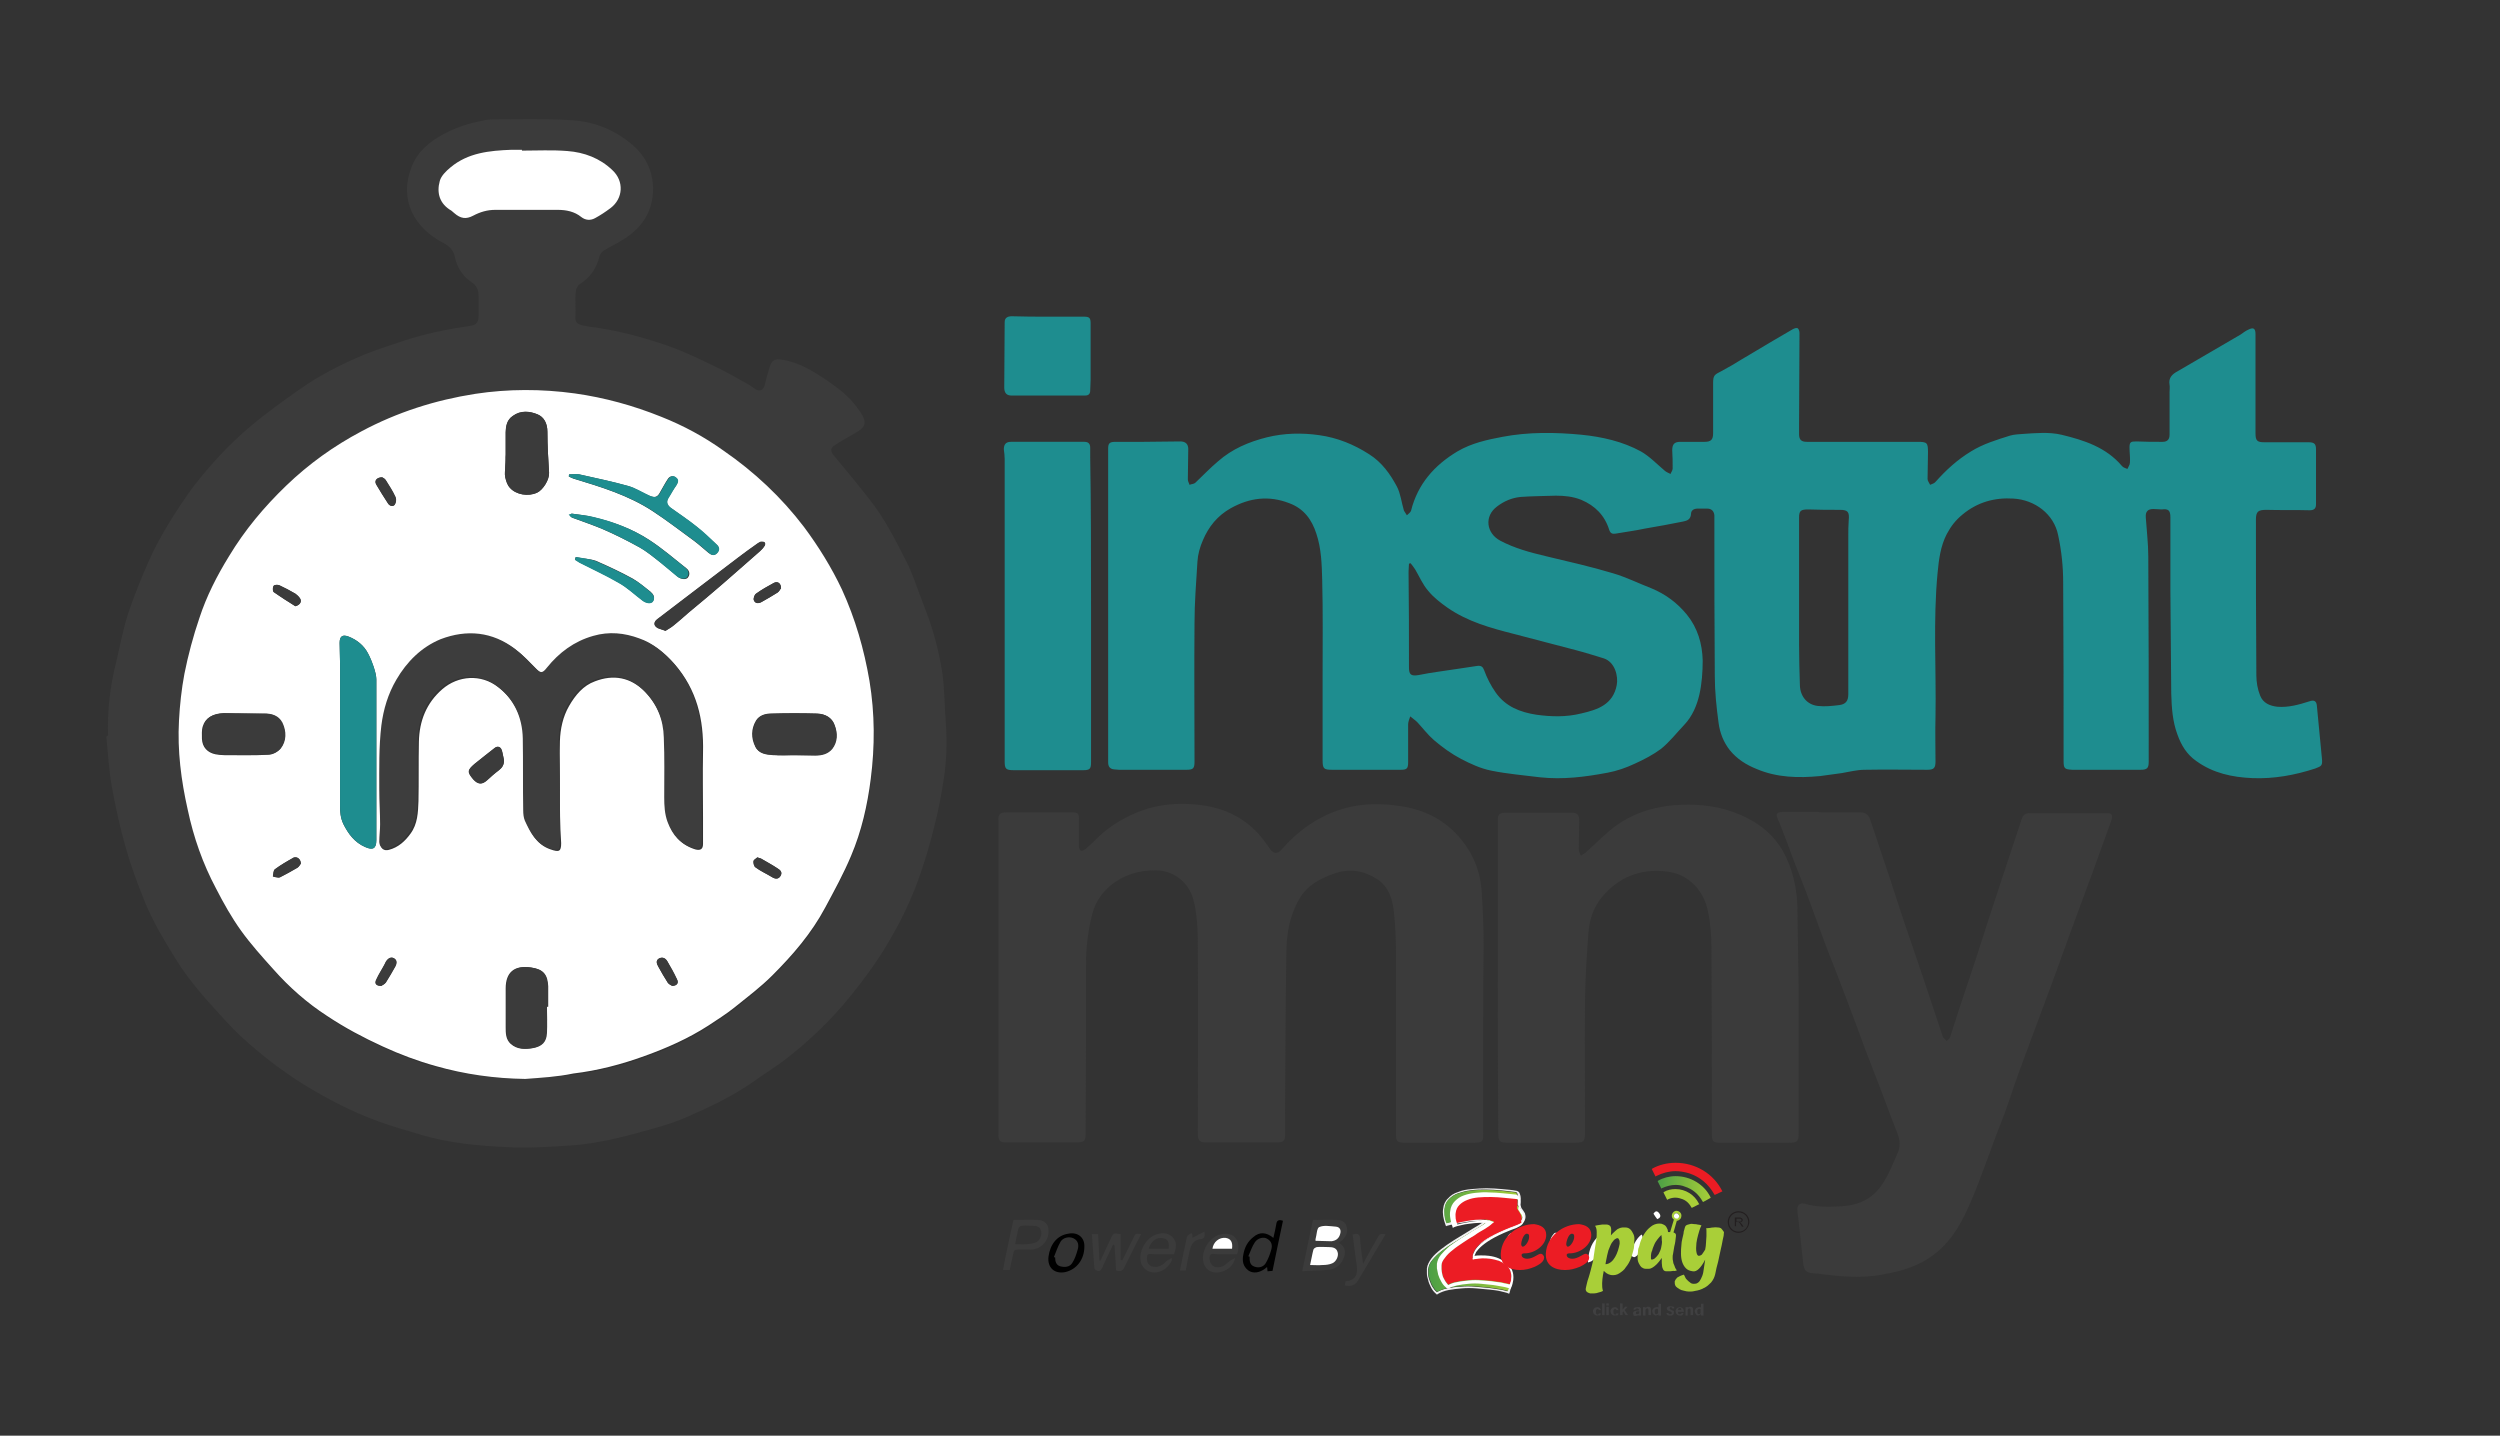 <?xml version="1.0" encoding="utf-8"?>
<!-- Generator: Adobe Illustrator 21.0.0, SVG Export Plug-In . SVG Version: 6.00 Build 0)  -->
<svg version="1.1" id="Layer_1" xmlns="http://www.w3.org/2000/svg" xmlns:xlink="http://www.w3.org/1999/xlink" x="0px" y="0px"
	 viewBox="0 0 599.2 344.1" style="enable-background:new 0 0 599.2 344.1;" xml:space="preserve">
<rect x="0" y="0" width="599.2" height="344.1" fill="#333333" stroke="none"/>
<style type="text/css">
	.st0{fill:#1E8D8F;}
	.st1{fill:#3B3B3B;}
	.st2{fill:#FFFFFF;}
	.st3{fill:#3D3D3D;}
	.st4{fill:#EC1C24;}
	.st5{fill:url(#SVGID_1_);}
	.st6{fill:#A9CF38;}
	.st7{fill:#404041;}
	.st8{fill:#F1F1F2;}
	.st9{fill:url(#SVGID_2_);}
	.st10{fill:#231F20;}
</style>
<g>
	<path class="st0" d="M556.5,181.6c-0.4-4.2-0.8-8.4-1.2-12.5c-0.1-1.1-0.7-1.4-1.8-1c-2.5,0.8-5,1.5-7.6,1.3
		c-1.9-0.2-3.5-0.9-4.2-2.7c-0.6-1.5-0.9-3.2-0.9-4.9c-0.1-12.4-0.1-24.8-0.1-37.2c0-2,0.5-2.4,2.5-2.4c3.5,0.1,7,0,10.4,0.1
		c1,0,1.5-0.4,1.5-1.4c0-4.4,0-8.8,0-13.2c0-1.3-0.4-1.7-1.8-1.7c-3.5,0-7,0-10.6,0c-1.7,0-2.1-0.4-2.1-2.1c0-3.9,0-7.8,0-11.8
		c0-4,0-8,0-12c0-1.4-0.5-1.7-1.7-1.1c-0.7,0.3-1.3,0.8-1.9,1.2c-5,2.9-10.1,5.9-15.1,8.8c-1.3,0.7-2.2,1.6-1.9,3.2
		c0.1,0.6,0,1.2,0,1.8c0,3.4,0,6.8,0,10.2c0,1.1-0.5,1.7-1.7,1.7c-2.1,0-4.2,0-6.2-0.1c-1.4,0-1.7,0.1-1.7,1.5
		c0,1.2,0.2,2.4,0.1,3.6c0,0.5-0.4,1-0.6,1.5c-0.4-0.2-1-0.3-1.3-0.7c-3.8-4.5-9.1-6.2-14.5-7.5c-3-0.7-6.1-0.4-9.2-0.2
		c-1,0.1-2.1,0.1-3.1,0.4c-3.2,1-6.5,2-9.4,3.8c-3.3,2-6,4.5-8.5,7.3c-0.3,0.4-0.9,0.5-1.3,0.7c-0.2-0.5-0.6-0.9-0.6-1.4
		c0-2.1,0.1-4.2,0.1-6.4c0-2.3-0.2-2.5-2.5-2.5c-8.8,0-17.7,0-26.5,0c-1.4,0-1.9-0.5-1.9-1.9c0-0.7,0-1.4,0-2
		c0-7.4,0.1-14.8,0.1-22.2c0-0.4-0.2-1-0.4-1.1c-0.3-0.2-0.8,0-1.2,0.2c-1.6,0.9-3.2,1.9-4.8,2.8c-2.5,1.5-4.9,2.9-7.4,4.4
		c-1.6,1-3.3,2-5,2.9c-1.6,0.8-1.9,1-1.9,2.8c0,4,0,8,0,12c0,1.6-0.5,2.1-2.1,2.1c-1.9,0-3.8,0-5.8,0c-1.4,0-1.9,0.6-1.9,2
		c0.1,1.5,0.1,3,0.1,4.4c0,0.5-0.4,0.9-0.5,1.3c-0.4-0.2-0.9-0.4-1.3-0.7c-1.9-1.6-3.7-3.5-5.8-4.7c-4.4-2.4-9.3-3.5-14.2-4
		c-6.3-0.6-12.7-0.7-19,0.5c-3.7,0.7-7.4,1.5-10.8,3.5c-5.5,3.3-9.5,7.8-11.1,14.2c-0.1,0.4-0.6,0.7-1,1.1c-0.2-0.4-0.5-0.7-0.7-1.1
		c-0.6-2-0.8-4.1-1.7-5.8c-1.6-3-3.6-5.8-6.6-7.7c-3.7-2.4-7.7-4-12-4.6c-4.2-0.6-8.4-0.5-12.5,0.5c-4.4,1.1-8.4,2.8-11.8,5.8
		c-1.9,1.6-3.6,3.4-5.4,5.1c-0.3,0.3-0.9,0.3-1.4,0.5c-0.1-0.4-0.4-0.8-0.4-1.3c0-2.4,0.1-4.9,0.1-7.3c0-1.2-0.7-1.8-1.9-1.8
		c-3,0-6,0.1-9,0.1c-2.2,0-4.4,0-6.6,0c-1.4,0-1.7,0.4-1.7,1.6c0,12.5,0,25,0,37.6c0,0,0,0,0,0c0,3.7,0,7.4,0,11
		c0,8.9,0,17.8,0,26.6c0,1,0.4,1.6,1.4,1.7c0.4,0,0.8,0.1,1.2,0.1c5.4,0,10.7,0,16.1,0c1.7,0,2-0.3,2-2c0-11.1-0.1-22.2,0-33.2
		c0-4.9,0.4-9.8,0.7-14.7c0.1-1.7,0.6-3.5,1.3-5.1c1.4-3.3,3.5-5.9,6.7-7.7c4.5-2.5,9.1-3.1,14-1.2c3.5,1.3,5.4,3.9,6.5,7.3
		c1.2,3.6,1.3,7.3,1.4,11c0.2,7.6,0.1,15.3,0.1,22.9c0,6.8,0,13.6,0,20.4c0,2.1,0.3,2.3,2.4,2.3c5.4,0,10.9,0,16.3,0
		c1.5,0,1.8-0.3,1.8-1.8c0-3,0-6.1,0-9.1c0-0.6,0.3-1.3,0.5-1.9c0.6,0.5,1.2,0.9,1.7,1.4c1.3,1.4,2.5,3,4,4.3c2,1.7,4.2,3.3,6.5,4.5
		c2.3,1.2,4.7,2.3,7.2,2.8c3.9,0.8,7.8,1.1,11.7,1.6c5.5,0.6,10.9-0.1,16.2-1.1c2.2-0.4,4.5-1.2,6.6-2.2c2.2-1,4.3-2.1,6.2-3.5
		c2.1-1.7,3.7-3.8,5.6-5.8c1.9-2,3-4.6,3.6-7.2c0.6-2.6,0.8-5.5,0.8-8.2c-0.1-4-1.2-7.8-3.8-11c-2.3-2.8-5.1-4.9-8.5-6.3
		c-3.1-1.2-6.1-2.7-9.2-3.6c-5.3-1.6-10.7-2.8-16.1-4.1c-3.8-0.9-7.5-1.9-10.9-3.7c-3.4-1.8-3.9-5.9-0.8-8.2
		c1.7-1.3,3.6-2.1,5.7-2.3c2.8-0.2,5.6-0.2,8.4-0.3c2.1,0,4.1,0.2,6.1,1c3.3,1.4,5.6,3.7,6.7,7.2c0.3,0.9,0.8,1,1.5,0.9
		c2.3-0.4,4.7-0.7,7-1.2c3.1-0.5,6.1-1.1,9.2-1.7c1-0.2,1.8-0.5,1.9-1.8c0-0.9,0.7-1.3,1.6-1.3c0.8,0,1.5,0,2.3,0
		c1,0,1.6,0.6,1.7,1.6c0,0.8,0,1.5,0,2.3c0,12.1,0,24.2,0.1,36.2c0,3.7,0.4,7.5,0.9,11.2c0.3,2.4,1.2,4.7,2.7,6.6
		c1.7,2.1,3.9,3.5,6.4,4.5c4.9,2.1,10.1,2.2,15.3,1.7c1.7-0.2,3.4-0.5,5.1-0.7c1.8-0.3,3.7-0.8,5.5-0.8c5-0.1,10,0,15,0
		c1.6,0,2-0.4,2-2c0-3.6-0.1-7.1,0-10.7c0.2-11.5-0.6-23,0.5-34.5c0.3-3.2,0.7-6.4,2.2-9.3c1-1.9,2.2-3.4,3.8-4.7
		c3.5-2.9,7.6-4.1,12.2-3.8c5.1,0.3,9.7,3.7,10.7,8.8c0.8,3.7,1.2,7.5,1.2,11.3c0.1,14.2,0.1,28.5,0.1,42.7c0,1.9,0.2,2.1,2.1,2.2
		c5.5,0,11,0,16.4,0c1.5,0,1.9-0.4,1.9-1.9c0-16.4,0-32.8-0.1-49.2c0-3.1-0.4-6.3-0.6-9.4c-0.1-1.4,0.5-2,1.8-2c0.7,0,1.4,0.1,2,0.1
		c1.6-0.2,2.1,0.2,2.1,1.9c0,5.9,0,11.8,0,17.8c0.1,8.1,0.1,16.2,0.2,24.4c0.1,3.4,0.3,6.7,1.5,9.9c0.9,2.5,2.2,4.7,4.5,6.3
		c4,2.9,8.6,3.9,13.5,4.1c5.1,0.2,10.1-0.7,15-2.3C556.5,183.6,556.7,183.5,556.5,181.6z M362.7,151.9c5,1.3,9.9,2.6,14.9,3.9
		c2.3,0.6,4.5,1.3,6.8,2c2.7,0.9,3.5,4.3,3.1,6.4c-0.9,4.7-4.6,5.9-8.5,6.8c-3.6,0.9-7.2,0.8-10.8,0.3c-3.8-0.6-7.3-1.9-9.7-5.3
		c-1.2-1.7-2.1-3.5-2.8-5.4c-0.3-0.8-0.7-1.1-1.6-1c-3.1,0.5-6.2,0.9-9.4,1.4c-1.6,0.2-3.1,0.5-4.7,0.8c-1.8,0.3-2.3-0.1-2.3-1.8
		c0-7.7,0-15.4-0.1-23c0-0.6,0.1-1.3,0.1-1.9c0.1,0,0.3-0.1,0.4-0.1c0.4,0.5,0.7,0.9,1.1,1.5c1,1.7,1.8,3.6,3.1,5.1
		c1.3,1.6,3,2.9,4.7,4.1C351.8,149,357.2,150.5,362.7,151.9z M443.1,124.7c-0.1,1.3-0.1,2.6-0.1,3.8c0,5.8,0,11.6,0,17.4
		c0,0,0,0,0,0c0,6.8,0,13.7,0,20.5c0,1.6-0.6,2.4-2.2,2.6c-1.7,0.2-3.4,0.4-5.1,0.2c-2.6-0.3-4.2-2.3-4.3-4.9
		c-0.1-3.3-0.2-6.6-0.2-10c0-10.1,0-20.2,0-30.2c0-1.7,0.4-2,2.2-2c2.5,0.1,5,0.1,7.6,0.1C442.9,122.2,443.3,122.7,443.1,124.7z"/>
	<path class="st1" d="M25.9,176.3c-0.2-6,0.5-12,2-17.8c0.9-3.8,1.6-7.7,2.8-11.4c1.4-4.2,3.1-8.4,4.9-12.5c1.4-3.2,3.2-6.4,5-9.4
		c1.8-2.9,3.7-5.8,5.7-8.5c4.1-5.3,8.6-10.2,13.7-14.5c3.7-3.1,7.7-6,11.7-8.8c4.8-3.4,10.1-6.1,15.6-8.4c3-1.2,6.1-2.2,9.1-3.2
		c5.3-1.8,10.8-2.9,16.3-3.7c1.6-0.2,2-0.9,2-2.6c0-1.5,0-3,0-4.6c0-1.4-0.4-2.4-1.6-3.2c-2.2-1.5-3.6-3.6-4.1-6.2
		c-0.3-1.5-1.2-2.4-2.6-3.2c-7.1-3.6-10.9-10.4-7.7-18.4c1.4-3.6,4.3-6,7.7-7.8c3-1.6,6.1-2.6,9.4-3.2c0.8-0.2,1.7-0.3,2.5-0.3
		c6.2,0,12.3-0.2,18.5,0.2c5.7,0.3,10.8,2.4,15.1,6.2c5,4.4,5.7,11.2,3.3,16.3c-1.4,2.8-3.6,4.8-6.3,6.4c-1.3,0.8-2.8,1.5-4.1,2.3
		c-0.5,0.3-1,0.9-1.1,1.4c-0.7,2.8-2.1,5-4.6,6.6c-1.3,0.8-1.1,2.3-1.2,3.6c0,1.5,0.1,3,0,4.4c-0.1,1.3,0.7,1.8,1.8,2
		c1,0.2,2,0.4,3.1,0.5c6,0.9,11.9,2.5,17.6,4.5c3.9,1.4,7.6,3.2,11.3,5c2.7,1.3,5.2,2.8,7.8,4.2c0.3,0.2,0.7,0.5,1,0.7
		c1.5,1.2,2.5,0.8,2.9-1c0.3-1.4,0.7-2.7,1.1-4c0.5-1.6,1.3-2,2.9-1.7c4,0.6,7.4,2.7,10.7,4.9c2.9,2,5.7,4.1,7.7,7.1
		c0.1,0.1,0.2,0.3,0.3,0.4c1.8,2.6,1.5,3.8-1.3,5.3c-1.6,0.9-3.2,1.8-4.7,2.8c-1.1,0.7-1.1,1.4-0.3,2.4c2.9,3.5,5.8,7,8.6,10.6
		c3.6,4.5,6.2,9.7,8.8,14.8c1.3,2.5,2.2,5.2,3.2,7.9c1.1,2.9,2.3,5.9,3.2,8.9c1,3.4,1.8,6.8,2.3,10.3c0.5,3.9,0.5,7.9,0.8,11.8
		c0.3,4.4,0.2,8.9-0.5,13.3c-0.6,3.9-1.3,7.7-2.3,11.5c-1,4.1-2.2,8.1-3.6,12.1c-2,5.6-4.6,11-7.7,16.1c-2.5,4.2-5.4,8.2-8.5,12
		c-4.7,5.9-10.1,11.1-16.1,15.7c-2.4,1.8-5,3.4-7.5,5.2c-5.1,3.6-10.8,6.2-16.5,8.7c-3.1,1.3-6.3,2.2-9.6,3.1
		c-2.8,0.8-5.5,1.5-8.4,2.1c-2.9,0.6-5.7,1.1-8.6,1.3c-4.8,0.3-9.7,0.7-14.5,0.5c-7.6-0.3-15.2-0.9-22.6-3.2c-3.3-1-6.6-1.9-9.8-3.1
		c-6.3-2.3-12.2-5.4-17.9-8.9c-5.1-3.2-9.9-6.9-14.3-10.9c-3.2-2.9-6-6.2-8.9-9.4c-2.1-2.4-4.1-4.9-5.9-7.5
		c-1.9-2.9-3.7-5.9-5.4-8.9c-1.3-2.4-2.6-4.9-3.6-7.5c-1.6-4-3.1-8-4.3-12.2c-1.4-4.9-2.5-9.9-3.4-14.9c-0.7-3.9-0.9-7.9-1.3-11.9
		C25.7,176.3,25.8,176.3,25.9,176.3z M125.9,258.6c3.9-0.3,7.7-0.5,11.6-1c5.8-0.7,11.5-2.1,17.1-4.2c5.3-1.9,10.5-4.2,15.3-7.3
		c2.1-1.4,4.2-2.7,6.2-4.3c3.1-2.5,6.3-4.9,9.1-7.7c4.9-4.9,9.4-10.1,12.7-16.3c2.2-4.1,4.4-8.2,6.2-12.4c2.5-5.9,3.9-12.1,4.7-18.4
		c1-7.8,1-15.7-0.3-23.5c-1.3-7.6-3.4-14.9-6.6-21.9c-2.5-5.4-5.5-10.3-9.1-15c-5.4-7.2-11.9-13.2-19.3-18.3
		c-4.7-3.2-9.7-6-14.9-8.1c-6.7-2.6-13.5-4.6-20.7-5.6c-8-1.1-16-1.2-23.9,0.1c-9.6,1.5-18.7,4.4-27.3,9c-6.6,3.5-12.6,7.9-18,13
		c-5.3,5-9.9,10.6-13.7,16.9c-2.8,4.7-5.4,9.5-7.1,14.8c-1.4,4.4-2.6,8.9-3.6,13.4c-0.7,3.7-1.1,7.4-1.3,11.2
		c-0.4,7.2,0.5,14.3,2.1,21.4c1.5,6.6,3.7,12.9,6.8,18.9c1.8,3.4,3.7,6.9,6,10.1c2.3,3.2,5,6.2,7.7,9.2c3.8,4.3,8.1,8.1,12.9,11.2
		c4.2,2.8,8.7,5.2,13.3,7.3c4.1,1.9,8.4,3.5,12.7,4.7C111.4,257.5,118.6,258.5,125.9,258.6z M125.1,36.1c0-0.1,0-0.2,0-0.2
		c-0.8,0-1.7,0-2.5,0c-5.2,0.1-10.3,0.7-14.6,4.2c-1.1,0.9-2.2,2-2.6,3.3c-0.8,2.9,0,5.5,2.8,7.1c0.3,0.2,0.5,0.4,0.7,0.6
		c1.4,1.3,2.8,1.5,4.5,0.6c1.7-0.9,3.4-1.4,5.3-1.4c5,0,10,0,15,0c2,0,4,0.4,5.6,1.7c1,0.8,2.2,0.9,3.3,0.3c1.3-0.7,2.6-1.5,3.7-2.4
		c3-2.3,3.2-6.5,0.5-9.1c-3-2.9-6.8-4.3-10.8-4.6C132.4,35.9,128.8,36.1,125.1,36.1z"/>
	<path class="st1" d="M355.5,244.6c0,9,0,18.1,0,27.1c0,2-0.2,2.1-2.1,2.2c-5.4,0-10.7,0-16.1,0c-0.3,0-0.6,0-0.8,0
		c-1.7-0.1-1.9-0.4-1.9-2.1c0-14,0-28.1,0-42.1c0-3.7-0.1-7.4-0.5-11c-0.3-3-1.1-6-3.9-7.9c-3.2-2.1-6.6-2.7-10.2-1.5
		c-2.1,0.7-4.3,1.7-6,3.1c-2,1.6-3.2,3.9-4.1,6.3c-1.3,3.4-1.6,7-1.6,10.6c-0.2,12.6-0.2,25.3-0.3,37.9c0,1.7,0,3.4,0,5
		c0,1.1-0.5,1.6-1.5,1.6c-5.9,0-11.8,0-17.8,0c-1.1,0-1.6-0.6-1.6-1.8c0-14.6,0.1-29.3,0-43.9c0-4.2,0-8.5-1.1-12.6
		c-1.2-4.2-4.8-6.9-9.1-6.9c-4,0-7.7,1.1-10.8,3.7c-2,1.7-3.5,3.9-4.2,6.4c-1,3.7-1.5,7.4-1.6,11.3c0,13.9,0,27.8-0.1,41.6
		c0,1.8-0.3,2.2-2,2.2c-5.8,0-11.6,0-17.4,0c-1.2,0-1.5-0.7-1.5-1.7c0-4.5,0-9,0-13.4c0-20.2,0-40.3,0-60.5c0-0.5,0-1,0-1.4
		c-0.1-1.6,0.3-2.1,2-2.1c2,0,4.1,0,6.1,0c3.1,0,6.2,0,9.4,0c1.6,0,1.9,0.3,1.8,1.9c0,2.1,0,4.2,0,6.2c0,0.4,0.2,1,0.5,1.1
		c0.3,0.1,0.8-0.2,1.1-0.4c1.5-1.3,2.9-2.8,4.4-4.1c3.1-2.5,6.6-4.4,10.5-5.6c4.5-1.3,9.1-1.4,13.7-0.7c4.4,0.7,8.5,2.5,11.8,5.7
		c1.5,1.4,2.7,3.1,3.9,4.8c0.7,1,1.7,1.1,2.5,0.2c4-4.6,8.8-8.1,14.7-9.9c4.6-1.4,9.3-1.4,13.9-0.7c6.4,0.9,11.8,3.9,15.6,9.3
		c2.3,3.2,3.6,6.9,3.9,10.8c0.3,4.5,0.5,9,0.5,13.5C355.5,232.8,355.5,238.7,355.5,244.6z"/>
	<path class="st1" d="M436.6,194.7c3.1,0,6.2,0,9.2,0c1.4,0,2.1,0.6,2.5,1.9c1.5,4.6,3.1,9.2,4.6,13.7c1.2,3.7,2.4,7.5,3.7,11.3
		c1.4,4.2,2.9,8.4,4.3,12.6c1.5,4.6,3.1,9.2,4.6,13.8c0.1,0.2,0.1,0.4,0.2,0.6c0.3,0.3,0.6,0.6,0.9,0.9c0.3-0.3,0.7-0.5,0.8-0.9
		c0.6-1.8,1.2-3.7,1.8-5.6c1.4-4.2,2.8-8.4,4.2-12.6c2.1-6.6,4.2-13.1,6.4-19.7c1.6-4.9,3.2-9.7,4.8-14.5c0.3-0.9,0.9-1.3,1.8-1.3
		c6.2,0,12.5,0,18.7,0c1.1,0,1.3,0.5,1,1.6c-1.5,4.1-2.9,8.1-4.4,12.2c-1.8,4.9-3.6,9.7-5.4,14.6c-1.2,3.2-2.3,6.5-3.5,9.7
		c-2.9,7.9-5.9,15.8-8.8,23.7c-1.3,3.5-2.4,7.1-3.7,10.6c-1.1,2.9-2.3,5.8-3.3,8.7c-1.9,5.1-3.7,10.3-6.1,15.2
		c-2.3,4.8-5.5,8.8-10.2,11.3c-3,1.6-6.2,2.4-9.6,3c-4.8,0.9-9.6,0.5-14.4-0.1c-0.6-0.1-1.3-0.2-1.9-0.2c-1.8-0.1-2.4-0.6-2.6-2.4
		c-0.4-3.7-0.8-7.3-1.2-11c-0.1-0.6-0.2-1.1-0.2-1.7c-0.1-1.2,0.6-1.9,1.7-1.6c3,0.9,6.1,0.8,9.2,0.6c4.1-0.3,7.4-2,9.6-5.5
		c1.5-2.3,2.5-4.9,3.6-7.4c0.7-1.6,0.4-3.2-0.2-4.8c-1.4-3.4-2.6-6.8-3.9-10.2c-1.2-3.2-2.5-6.4-3.7-9.6c-1.8-4.9-3.6-9.8-5.5-14.7
		c-1.4-3.8-3-7.6-4.4-11.4c-1.1-3-2.2-6-3.3-9c-1.2-3.3-2.5-6.5-3.8-9.8c-1.1-3-2.2-6-3.4-9c-0.2-0.4-0.3-0.8-0.5-1.2
		c-0.7-1.4-0.5-1.8,1.2-1.9c2.8,0,5.6,0,8.4,0C435.9,194.7,436.2,194.7,436.6,194.7C436.6,194.7,436.6,194.7,436.6,194.7z"/>
	<path class="st1" d="M359,234.1c0-12.5,0-25,0-37.4c0-1.5,0.3-1.9,1.9-1.9c5.3,0,10.6,0,16,0c1.1,0,1.6,0.6,1.6,1.6
		c0,2.4-0.1,4.8-0.1,7.2c0,0.5,0.3,1,0.5,1.5c0.4-0.3,0.9-0.5,1.2-0.8c2.5-2.2,4.8-4.7,7.5-6.6c4.5-3.1,9.7-4.6,15.2-4.8
		c4.9-0.2,9.6,0.4,14.1,2.3c5,2.1,9,5.4,11.3,10.5c1.7,3.7,2.5,7.7,2.6,11.7c0.1,6.6,0.2,13.3,0.3,19.9c0,11.4,0,22.8,0,34.2
		c0,2.1-0.3,2.4-2.4,2.4c-5.4,0-10.8,0-16.2,0c-2,0-2.2-0.3-2.2-2.3c0-14.7,0-29.4-0.1-44.2c0-2.9-0.2-5.9-0.8-8.8
		c-0.9-4.8-4.3-9-9.8-9.7c-6.4-0.8-11.7,1.3-15.8,6.3c-2,2.5-2.9,5.5-3.1,8.6c-0.4,5.1-0.7,10.3-0.8,15.4c-0.1,10.5,0,21,0,31.6
		c0,3-0.1,3.1-3.1,3.1c-5.1,0-10.2,0-15.2,0c-2.2,0-2.5-0.3-2.5-2.5C359,259,359,246.5,359,234.1C359,234.1,359,234.1,359,234.1z"/>
	<path class="st0" d="M261.5,145.3c0,9.7,0,19.4,0,29.1c0,2.8,0,5.5,0,8.3c0,1.6-0.3,1.9-1.9,1.9c-5.5,0-11,0-16.6,0
		c-1.9,0-2.2-0.3-2.2-2.1c0-24.2,0-48.3,0-72.5c0-0.8-0.1-1.5-0.2-2.3c0-1.2,0.5-1.8,1.7-1.8c5.9,0,11.8,0,17.6,0
		c1,0,1.4,0.5,1.4,1.4c0,0.7,0,1.4,0,2.2C261.5,121.4,261.5,133.4,261.5,145.3z"/>
	<path class="st0" d="M251.2,75.9c2.9,0,5.8,0,8.6,0c1.3,0,1.6,0.3,1.6,1.6c0,4.5,0,9,0,13.5c0,0.9-0.1,1.8-0.1,2.6
		c0,0.8-0.4,1.2-1.2,1.2c-5.9,0-11.8,0-17.7,0c-1.1,0-1.7-0.6-1.7-1.9c0-5.2,0.1-10.5,0.1-15.7c0-1.1,0.8-1.4,1.7-1.4
		C245.5,75.9,248.4,75.9,251.2,75.9C251.2,75.9,251.2,75.9,251.2,75.9z"/>
	<path class="st1" d="M314.7,292.4c2,0,3.9-0.1,5.7,0c1,0,1.9,0.3,2.3,1.4c0.4,1.1,0.1,2.1-0.5,2.9c-0.3,0.4-0.8,0.8-1.3,1.2
		c1.3,0.7,1.7,1.8,1.3,3.2c-0.5,1.7-1.7,2.9-3.4,3.2c-2.1,0.3-4.3,0.2-6.7,0.4c0.5-2.2,0.9-4.2,1.3-6.2
		C313.8,296.6,314.2,294.6,314.7,292.4z M314,303.2c1.1,0,2,0.1,3,0c0.8-0.1,1.6-0.1,2.3-0.4c1-0.4,1.6-1.8,1.3-2.7
		c-0.3-1.1-1.3-1.2-2.2-1.2c-0.9,0-1.8-0.1-2.8,0c-0.3,0-0.8,0.3-0.8,0.6C314.4,300.7,314.2,301.9,314,303.2z M315.3,297.4
		c1.3,0,2.5,0.1,3.7,0c1-0.1,1.8-0.6,2.1-1.7c0.2-0.9,0-1.7-1-1.8c-1.3-0.1-2.8-0.3-4,0.1c-0.6,0.2-0.6,1.9-0.9,2.9
		C315.2,297.1,315.3,297.2,315.3,297.4z"/>
	<path class="st1" d="M242.9,292.4c2,0,4-0.1,5.9,0c1.8,0.1,2.7,1.3,2.5,3.1c-0.2,2.3-2.1,4-4.3,4c-1,0-2.1,0-3.1,0
		c-0.6,0-0.9,0.2-1,0.8c-0.3,1.4-0.6,2.7-0.9,4.1c-0.5,0-1,0-1.6,0C241.1,300.5,242,296.5,242.9,292.4z M243.3,298.2
		c1.1,0,2,0.1,2.8,0c0.8-0.1,1.6-0.1,2.3-0.5c0.9-0.4,1.4-1.8,1.1-2.8c-0.3-1-1.2-1.1-2-1.1c-0.9,0-1.8-0.1-2.6,0
		c-0.3,0-0.7,0.3-0.8,0.6C243.8,295.6,243.6,296.8,243.3,298.2z"/>
	<path class="st1" d="M267.5,304.5c-0.1-2-0.2-4.1-0.4-6.1c-0.1,0-0.2,0-0.3-0.1c-0.9,1.8-1.8,3.7-2.6,5.5c-0.3,0.6-0.6,1-1.2,0.8
		c-0.3-0.1-0.7-0.4-0.7-0.6c-0.2-2.7-0.4-5.4-0.6-8.2c0.6,0,1,0,1.5,0c0.1,2.1,0.2,4.2,0.3,6.3c0.1,0,0.1,0.1,0.2,0.1
		c0.2-0.3,0.3-0.6,0.5-1c0.7-1.5,1.4-3,2.1-4.5c0.6-1.2,0.6-1.2,2.3-0.9c0,2,0,4.1,0,6.2c0.1,0,0.3,0,0.4,0.1
		c0.9-1.8,1.8-3.7,2.7-5.5c0.5-1,0.5-1,1.8-0.8c-0.4,0.8-0.8,1.6-1.2,2.3c-0.9,1.8-1.8,3.6-2.7,5.4
		C269.2,304.5,268.7,304.9,267.5,304.5z"/>
	<path d="M305.2,296.7c0.3-1.2,0.5-2.2,0.7-3.3c0.1-0.8,0.5-1.2,1.6-0.8c-0.8,3.9-1.7,7.9-2.5,12c-0.4,0-0.7,0.1-1.2,0.1
		c0-0.4-0.1-0.7-0.1-1c-0.2,0.1-0.3,0.2-0.4,0.3c-1.4,1.1-3,1.3-4.1,0.5c-1.3-1-1.5-2.3-1.2-3.8c0.3-1.7,1-3.1,2.4-4.2
		C301.9,295.2,303.5,295.3,305.2,296.7z M299.2,301.1c0.1,0,0.2,0.1,0.3,0.1c0,1,0,2,1.2,2.4c1.1,0.4,2.2,0,2.7-0.9
		c0.6-1,1-2.1,1.3-3.2c0.3-1,0.1-2-1-2.6c-0.8-0.5-2.2-0.2-2.9,0.8C300.1,298.7,299.7,300,299.2,301.1z"/>
	<path class="st1" d="M280.9,302c-1,2.3-3.5,3.6-5.6,2.7c-0.8-0.3-1.6-1.2-1.8-2c-0.8-2.5,1.1-6,3.6-6.8c1.4-0.5,2.8-0.5,3.9,0.6
		c1.2,1.2,0.9,2.6,0.4,4.1c-1.7,0-3.4,0-5,0c-0.6,0-1.4-0.4-1.5,0.7c-0.1,1.2,0.4,2.1,1.4,2.3c1.2,0.2,2.2-0.2,3-1.1
		c0.4-0.4,1-0.6,1.5-1C280.8,301.7,280.8,301.8,280.9,302z M275.3,299.3c1.6,0,3.2,0,4.8,0c0.2-1.5-0.2-2.3-1.2-2.5
		C277.3,296.4,275.9,297.4,275.3,299.3z"/>
	<path class="st1" d="M296.5,300.6c-1.7,0-3.4,0-5,0c-0.6,0-1.5-0.4-1.6,0.8c0,1.2,0.5,2.1,1.5,2.3c1.2,0.2,2.1-0.3,2.9-1.1
		c0.4-0.4,1-0.7,1.7-1.1c-0.3,2.7-4.2,4.5-6.4,2.9c-0.5-0.4-0.9-1-1.1-1.6c-0.8-2.7,1.2-6.2,3.9-6.9c3-0.8,4.9,1,4.3,4
		C296.7,300,296.6,300.2,296.5,300.6z M295.3,299.3c0.2-1.6-0.3-2.4-1.5-2.6c-1.6-0.2-3,1-3.2,2.6
		C292.1,299.3,293.6,299.3,295.3,299.3z"/>
	<path d="M259.9,298.8c0,3.1-1.9,5.5-4.6,6.1c-2.6,0.5-4.3-1.1-4-3.7c0.4-3,2.1-5.1,4.7-5.5C258.3,295.2,260,296.6,259.9,298.8z
		 M252.6,301.3c0.1,0,0.2,0.1,0.3,0.1c0,0.9,0.2,1.8,1.2,2.1c1.1,0.3,2.3,0.2,2.9-0.8c0.6-0.9,1-2.1,1.3-3.2c0.3-1,0.2-2.1-1-2.7
		c-1-0.5-2.5-0.2-3.1,0.8C253.5,298.8,253.1,300.1,252.6,301.3z"/>
	<path class="st1" d="M324.2,295.9c1.3-0.4,1.7-0.1,1.8,1.1c0.1,1.9,0.4,3.7,0.7,5.9c1.2-2.3,2.3-4.2,3.4-6.1c0.6-1.1,0.6-1.1,1.9-1
		c0,0.1,0.1,0.2,0,0.2c-2.2,3.6-4.3,7.3-6.5,10.9c-0.7,1.2-1.8,1.5-3.2,1.2c0.1-0.4,0.2-0.7,0.2-1c2.2-0.2,3-1.4,2.7-3.6
		C324.9,301.1,324.5,298.5,324.2,295.9z"/>
	<path class="st1" d="M285.8,295.9c0,0.3,0,0.6,0,0.8c0.9-0.5,1.8-1,2.9-1.5c0.1,1.1,0.1,1.7-1,1.8c-1.3,0.1-2.2,1.1-2.5,2.6
		c-0.4,1.6-0.7,3.3-1,4.9c-0.5,0-0.9,0-1.4,0c0.6-2.8,1.1-5.5,1.7-8.1c0.1-0.3,0.7-0.6,1.1-0.9C285.6,295.7,285.7,295.8,285.8,295.9
		z"/>
	<path class="st2" d="M397.2,292.2c-0.3-0.4-0.6-0.8-0.9-1.3c0.4-0.6,0.8-0.8,1.3-0.2C398.2,291.4,398,291.9,397.2,292.2z"/>
	<path class="st2" d="M125.9,258.6c-7.3-0.1-14.5-1.1-21.5-3.1c-4.3-1.2-8.6-2.8-12.7-4.7c-4.6-2.1-9.1-4.5-13.3-7.3
		c-4.8-3.1-9.1-6.9-12.9-11.2c-2.7-3-5.4-6-7.7-9.2c-2.3-3.2-4.2-6.6-6-10.1c-3.2-6-5.4-12.3-6.8-18.9c-1.6-7.1-2.5-14.2-2.1-21.4
		c0.2-3.7,0.6-7.5,1.3-11.2c0.9-4.5,2.1-9,3.6-13.4c1.7-5.2,4.2-10.1,7.1-14.8c3.8-6.3,8.4-11.8,13.7-16.9c5.4-5.2,11.4-9.5,18-13
		c8.6-4.6,17.7-7.5,27.3-9c7.9-1.2,15.9-1.2,23.9-0.1c7.1,1,14,2.9,20.7,5.6c5.3,2.1,10.3,4.8,14.9,8.1c7.4,5.1,13.9,11.2,19.3,18.3
		c3.5,4.7,6.6,9.7,9.1,15c3.2,7,5.3,14.3,6.6,21.9c1.3,7.9,1.3,15.7,0.3,23.5c-0.8,6.3-2.2,12.5-4.7,18.4c-1.8,4.3-4,8.3-6.2,12.4
		c-3.3,6.2-7.8,11.4-12.7,16.3c-2.8,2.8-6,5.2-9.1,7.7c-2,1.6-4.1,2.9-6.2,4.3c-4.8,3.1-10,5.4-15.3,7.3c-5.5,2-11.2,3.5-17.1,4.2
		C133.6,258.1,129.8,258.3,125.9,258.6z M134.2,189.6C134.2,189.6,134.2,189.6,134.2,189.6c0-4-0.1-8,0-12c0.1-2.9,0.7-5.8,2.2-8.4
		c1.5-2.6,3.4-4.9,6.2-5.9c4.4-1.7,8.5-1,12,2.5c3.1,3.2,4.6,7,4.8,11.3c0.1,4.8,0,9.5,0.1,14.3c0,2,0.1,4,0.8,5.9
		c1.2,3.1,3.1,5.3,6.4,6.3c1.2,0.3,1.8-0.1,1.8-1.3c0-2.2,0-4.3,0-6.5c0-5.2-0.1-10.3,0-15.5c0.2-7.9-1.5-15-6.8-21.1
		c-2.3-2.6-5-4.8-8.2-5.9c-3.5-1.3-7.2-1.7-11-0.6c-4.7,1.3-8.2,4-11.1,7.6c-1.1,1.3-1.5,1.4-2.7,0.2c-1.6-1.6-3.2-3.4-5-4.7
		c-5.5-4.1-11.6-4.7-17.8-2.3c-4.7,1.8-8.1,5.4-10.6,9.7c-2,3.4-3.1,7-3.6,11c-0.6,5.2-0.5,10.3-0.5,15.4c0,2.8,0.2,5.5,0.2,8.3
		c0,1.4-0.2,2.8-0.2,4.2c0,1.3,0.8,1.9,2,1.6c2.3-0.6,3.9-2.1,5.2-3.9c1.7-2.3,1.8-5.1,1.9-7.8c0.1-4.7,0-9.4,0.1-14.2
		c0.1-5,1.8-9.3,5.6-12.6c3.8-3.3,9.3-3.7,13.4-0.5c4.1,3.1,6,7.5,6.2,12.6c0.2,5.7,0.1,11.4,0.1,17.2c0,0.8,0.1,1.7,0.4,2.5
		c1.3,2.8,2.6,5.5,5.9,6.6c2,0.7,2.5,0.5,2.5-1.5C134.2,197.7,134.2,193.7,134.2,189.6z M90.2,162.8c0-1.4-1-4.3-2-6.2
		c-1-1.9-2.6-3.2-4.6-4c-1.5-0.6-2.2-0.1-2.2,1.5c0,1.6,0.1,3.2,0.1,4.8c0,11.4,0,22.8,0,34.2c0,1.5,0.1,2.9,0.8,4.4
		c1.2,2.4,2.7,4.4,5.2,5.5c1.8,0.8,2.7,0.4,2.7-1.6C90.2,188.5,90.2,175.6,90.2,162.8z M190.4,181C190.4,181,190.4,181,190.4,181
		c1.7,0,3.4,0,5,0c1.5,0,3-0.4,4-1.6c1.3-1.7,1.3-3.7,0.6-5.6c-0.7-1.9-2.3-2.7-4.2-2.8c-3.6-0.1-7.2-0.1-10.8,0
		c-1.5,0-3,0.4-3.8,1.7c-1.2,2-1.2,4.2-0.2,6.2c0.8,1.7,2.6,1.9,4.2,2C186.9,181.1,188.7,181,190.4,181z M121.2,108.9
		C121.2,108.9,121.2,108.9,121.2,108.9c-0.1,0.9,0,1.8-0.1,2.8c0,0.9-0.2,1.9,0,2.7c0.2,0.9,0.5,1.9,1.1,2.5
		c1.5,1.7,4.4,2.1,6.5,1.2c1.5-0.7,3-3.2,2.9-4.8c-0.2-3.3-0.4-6.5-0.4-9.8c0-2-0.8-3.5-2.4-4.2c-1.9-0.8-4-1-5.9,0.4
		c-1.4,1-1.6,2.4-1.7,3.9C121.2,105.4,121.2,107.2,121.2,108.9z M131.1,241.3c0,0,0.1,0,0.1,0c0-1.6,0-3.3,0-4.9
		c0-2.9-1.1-4.1-4-4.5c-3.9-0.6-6,1.1-6,5c0,3.1,0,6.2,0,9.3c0,1.4,0,2.9,1.2,4c1.6,1.4,3.4,1.3,5.2,1c2.1-0.4,3.2-1.4,3.3-3.6
		C131.2,245.5,131.1,243.4,131.1,241.3z M58.7,171C58.7,171,58.7,171,58.7,171c-1.7,0-3.4-0.1-5.2,0c-2.6,0.1-4.3,1.1-4.9,3.1
		c-0.3,0.9-0.2,2-0.2,3c0.1,2,1.3,3.3,3.3,3.7c0.7,0.1,1.4,0.2,2.1,0.2c3.5,0,7,0.1,10.5-0.1c1,0,2.2-0.6,2.8-1.4
		c1.5-1.9,1.5-4.1,0.4-6.2c-0.9-1.8-2.5-2.3-4.4-2.2C61.7,171.1,60.2,171,58.7,171z M136.4,113.7c0,0.2,0,0.3-0.1,0.5
		c0.4,0.2,0.7,0.3,1.1,0.5c6.6,2,13.2,4,19,7.8c3.4,2.2,6.6,4.7,9.9,7.1c1.2,0.9,2.3,1.9,3.5,2.9c0.7,0.5,1.3,0.8,2,0.1
		c0.7-0.7,0.6-1.5-0.1-2.1c-1.6-1.5-3.1-2.9-4.8-4.3c-2-1.6-4.1-3-6.2-4.5c-0.9-0.7-1.1-1.4-0.5-2.4c0.6-1,1.2-2,1.8-2.9
		c0.5-0.7,0.7-1.4-0.1-2c-0.8-0.5-1.5-0.2-1.9,0.5c-0.6,0.9-1.1,1.9-1.7,2.9c-0.7,1.4-1.3,1.6-2.7,1c-1.7-0.7-3.3-1.8-5-2.3
		c-3.9-1.1-7.8-1.9-11.8-2.8C138.1,113.6,137.2,113.7,136.4,113.7z M159.5,151.2c0.6-0.4,1.4-0.8,2-1.3c1.2-1,2.4-2,3.5-3
		c2.8-2.3,5.6-4.7,8.3-7c3-2.6,5.9-5.2,8.9-7.8c0.4-0.4,0.8-0.8,1.1-1.3c0.1-0.2,0.2-0.6,0-0.7c-0.1-0.2-0.5-0.2-0.8-0.2
		c-0.3,0.1-0.6,0.2-0.9,0.4c-1.6,1.2-3.3,2.3-4.8,3.5c-6.5,4.9-12.9,9.8-19.3,14.7c-0.9,0.7-0.9,1.5,0.2,2.1
		C158.2,150.8,158.8,150.9,159.5,151.2z M137,123.1c0,0-0.2,0.2-0.5,0.3c0.2,0.2,0.4,0.6,0.7,0.7c2.4,0.9,4.8,1.7,7.2,2.7
		c3,1.3,6,2.8,8.9,4.4c1.8,1,3.4,2.4,5,3.6c1.4,1.1,2.7,2.2,4.1,3.4c0.8,0.7,2.1,0.8,2.5,0.2c0.6-0.8,0.3-1.7-0.4-2.2
		c-2.9-2.3-5.8-4.8-8.9-6.8c-4-2.6-8.6-4.3-13.2-5.4C140.6,123.5,138.9,123.4,137,123.1z M138,133.5c-0.1,0.2-0.1,0.4-0.2,0.6
		c0.4,0.2,0.7,0.5,1.1,0.7c3.2,1.6,6.5,3.1,9.5,4.9c2,1.2,3.8,2.8,5.6,4.2c0.9,0.7,2.1,0.8,2.5,0.2c0.6-0.9,0.1-1.7-0.6-2.3
		c-1.4-1.1-2.7-2.2-4.2-3.1c-2.9-1.6-5.9-3-8.9-4.3C141.3,133.9,139.6,133.9,138,133.5z M120.8,182.2c-0.2-0.8-0.3-1.7-0.6-2.4
		c-0.3-0.8-1-1.1-1.7-0.5c-1.6,1.3-3.2,2.5-4.8,3.8c-1.7,1.5-1.8,1.9-0.3,3.7c1.1,1.2,2.1,1.3,3.3,0.2c0.9-0.8,1.8-1.6,2.7-2.3
		C120.4,184,120.8,183.3,120.8,182.2z M91.6,114.4c-1.3,0-1.9,0.9-1.4,1.8c0.9,1.5,1.8,3,2.8,4.5c0.4,0.6,1.2,0.8,1.6,0.3
		c0.3-0.4,0.5-1.3,0.2-1.8c-0.7-1.4-1.5-2.7-2.3-4C92.2,114.7,91.7,114.5,91.6,114.4z M181.5,205.5c-0.3,0.3-0.9,0.5-0.9,0.9
		c0,0.5,0.1,1.3,0.5,1.5c1.2,0.9,2.6,1.5,3.9,2.3c0.8,0.5,1.6,0.6,2.1-0.3c0.5-0.9-0.2-1.4-0.8-1.8c-1.2-0.8-2.5-1.5-3.7-2.2
		C182.4,205.7,182,205.7,181.5,205.5z M70.8,145.3c1.1-0.3,1.6-1.1,1.1-1.9c-0.3-0.4-0.7-0.8-1.1-1.1c-1.2-0.7-2.5-1.4-3.8-2
		c-0.4-0.2-1.2-0.1-1.4,0.1c-0.2,0.3-0.2,1.3,0,1.5C67.3,143.1,69.1,144.2,70.8,145.3z M72.1,207c0-1.1-0.9-1.8-1.7-1.4
		c-1.6,0.8-3.1,1.7-4.5,2.8c-0.4,0.3-0.3,1.1-0.5,1.7c0.6,0.1,1.2,0.4,1.7,0.2c1.4-0.7,2.8-1.5,4.2-2.3
		C71.7,207.7,71.9,207.3,72.1,207z M161.1,236.3c1.2,0,1.6-0.7,1.1-1.7c-0.7-1.4-1.5-2.7-2.2-4.1c-0.4-0.8-1.1-1.2-2-0.8
		c-0.9,0.5-0.6,1.3-0.2,2c0.7,1.3,1.5,2.6,2.3,3.9C160.4,235.9,160.9,236.1,161.1,236.3z M91.4,236.3c0.2-0.2,0.8-0.4,1.1-0.8
		c0.8-1.3,1.6-2.6,2.3-3.9c0.3-0.6,0.5-1.4-0.3-1.9c-0.7-0.4-1.5,0-2,0.9c-0.4,0.7-0.8,1.4-1.2,2.2c-0.4,0.7-0.8,1.4-1.1,2.1
		C89.8,235.8,90.2,236.3,91.4,236.3z M187.2,141c0-1.2-0.8-1.8-1.7-1.3c-1.5,0.8-2.9,1.6-4.3,2.6c-0.4,0.3-0.7,1.2-0.5,1.6
		c0.3,0.8,1.1,0.8,1.8,0.4c1.3-0.7,2.6-1.5,3.9-2.3C186.8,141.7,187,141.2,187.2,141z"/>
	<path class="st2" d="M125.1,36.1c3.6,0,7.3-0.2,10.9,0.1c4,0.3,7.8,1.7,10.8,4.6c2.8,2.6,2.6,6.8-0.5,9.1c-1.2,0.9-2.4,1.7-3.7,2.4
		c-1.1,0.6-2.3,0.5-3.3-0.3c-1.6-1.3-3.6-1.7-5.6-1.7c-5,0-10,0-15,0c-1.9,0-3.6,0.5-5.3,1.4c-1.7,0.9-3,0.7-4.5-0.6
		c-0.2-0.2-0.5-0.4-0.7-0.6c-2.8-1.6-3.6-4.2-2.8-7.1c0.3-1.2,1.5-2.4,2.6-3.3c4.2-3.5,9.3-4,14.6-4.2c0.8,0,1.7,0,2.5,0
		C125.1,36,125.1,36.1,125.1,36.1z"/>
	<path class="st2" d="M361.4,298.4c-0.5-0.8-0.1-2.5,0.7-2.8c0.2-0.1,0.8,0.4,0.7,0.5C362.7,297.1,362.3,297.9,361.4,298.4z"/>
	<path class="st2" d="M380.6,302.6c0.1-2.3,0.6-4.3,2.1-5.9c0.2-0.2,0.6-0.4,0.9-0.4c0.1,0,0.4,0.4,0.4,0.6c0.3,1.3-1.1,4.5-2.3,5.2
		C381.4,302.4,381.1,302.4,380.6,302.6z"/>
	<path class="st2" d="M371.6,298.2c-0.2-1,0.2-1.8,0.9-2.6c0.1-0.1,0.5-0.2,0.6-0.1c0.2,0.2,0.4,0.5,0.3,0.7
		c-0.3,0.8-0.8,1.5-1.2,2.3C372,298.4,371.8,298.3,371.6,298.2z"/>
	<path class="st2" d="M393.5,295.9c0.8,1.5-0.2,4.8-1.7,5.4c-0.2,0.1-0.8-0.2-0.9-0.5C390.8,299.5,392.3,296.5,393.5,295.9z"/>
	<path class="st2" d="M314,303.2c0.3-1.3,0.5-2.6,0.8-3.7c0.1-0.3,0.5-0.5,0.8-0.6c0.9-0.1,1.8,0,2.8,0c0.9,0,1.9,0.1,2.2,1.2
		c0.3,0.9-0.3,2.3-1.3,2.7c-0.7,0.3-1.5,0.4-2.3,0.4C316,303.3,315,303.2,314,303.2z"/>
	<path class="st2" d="M315.3,297.4c0-0.2,0-0.3,0-0.4c0.3-1,0.3-2.7,0.9-2.9c1.1-0.5,2.6-0.2,4-0.1c1,0.1,1.3,0.9,1,1.8
		c-0.3,1.1-1.1,1.6-2.1,1.7C317.8,297.5,316.6,297.4,315.3,297.4z"/>
	<path class="st2" d="M295.3,299.3c-1.6,0-3.2,0-4.7,0c0.2-1.6,1.6-2.8,3.2-2.6C295,296.9,295.5,297.7,295.3,299.3z"/>
	<path class="st3" d="M134.2,189.6c0,4.1,0,8.2,0,12.2c0,2.1-0.5,2.2-2.5,1.5c-3.3-1.1-4.6-3.8-5.9-6.6c-0.3-0.7-0.4-1.6-0.4-2.5
		c-0.1-5.7,0-11.4-0.1-17.2c-0.1-5.1-2.1-9.5-6.2-12.6c-4.1-3.2-9.6-2.8-13.4,0.5c-3.8,3.3-5.5,7.6-5.6,12.6
		c-0.1,4.7,0,9.4-0.1,14.2c0,2.7-0.2,5.5-1.9,7.8c-1.3,1.9-2.9,3.3-5.2,3.9c-1.1,0.3-1.9-0.3-2-1.6c0-1.4,0.2-2.8,0.2-4.2
		c0-2.8-0.2-5.5-0.2-8.3c0-5.2-0.1-10.3,0.5-15.4c0.5-3.9,1.6-7.6,3.6-11c2.5-4.3,6-7.8,10.6-9.7c6.3-2.4,12.4-1.8,17.8,2.3
		c1.8,1.4,3.4,3.1,5,4.7c1.2,1.2,1.6,1.2,2.7-0.2c2.9-3.6,6.5-6.3,11.1-7.6c3.8-1.1,7.5-0.7,11,0.6c3.2,1.1,5.9,3.3,8.2,5.9
		c5.3,6.1,7,13.3,6.8,21.1c-0.1,5.2,0,10.3,0,15.5c0,2.2,0.1,4.3,0,6.5c0,1.2-0.6,1.6-1.8,1.3c-3.3-0.9-5.2-3.1-6.4-6.3
		c-0.7-1.9-0.8-3.9-0.8-5.9c0-4.8,0.1-9.5-0.1-14.3c-0.1-4.3-1.6-8.1-4.8-11.3c-3.5-3.5-7.5-4.2-12-2.5c-2.8,1.1-4.7,3.4-6.2,5.9
		c-1.5,2.6-2.1,5.4-2.2,8.4C134.1,181.6,134.2,185.6,134.2,189.6C134.2,189.6,134.2,189.6,134.2,189.6z"/>
	<path class="st0" d="M90.2,162.8c0,12.9,0,25.7,0,38.6c0,2-0.8,2.5-2.7,1.6c-2.5-1.1-4-3.1-5.2-5.5c-0.7-1.5-0.8-2.9-0.8-4.4
		c0-11.4,0-22.8,0-34.2c0-1.6-0.1-3.2-0.1-4.8c0-1.6,0.7-2.1,2.2-1.5c2,0.8,3.6,2.1,4.6,4C89.2,158.4,90.2,161.4,90.2,162.8z"/>
	<path class="st1" d="M190.4,181c-1.7,0-3.4,0.1-5.1,0c-1.6-0.1-3.4-0.3-4.2-2c-0.9-2.1-0.9-4.2,0.2-6.2c0.8-1.4,2.3-1.7,3.8-1.7
		c3.6-0.1,7.2-0.1,10.8,0c1.9,0,3.6,0.9,4.2,2.8c0.7,1.9,0.7,3.9-0.6,5.6c-1,1.2-2.4,1.6-4,1.6C193.7,181.1,192.1,181,190.4,181
		C190.4,181,190.4,181,190.4,181z"/>
	<path class="st1" d="M121.2,108.9c0-1.8,0-3.5,0-5.3c0-1.5,0.3-3,1.7-3.9c1.9-1.4,4.1-1.1,5.9-0.4c1.6,0.6,2.4,2.2,2.4,4.2
		c0,3.3,0.2,6.5,0.4,9.8c0.1,1.6-1.4,4.1-2.9,4.8c-2.1,1-5,0.5-6.5-1.2c-0.6-0.7-0.9-1.6-1.1-2.5c-0.2-0.9,0-1.8,0-2.7
		C121.2,110.8,121.2,109.9,121.2,108.9C121.2,108.9,121.2,108.9,121.2,108.9z"/>
	<path class="st1" d="M131.1,241.3c0,2.1,0.1,4.2,0,6.3c-0.1,2.2-1.2,3.2-3.3,3.6c-1.8,0.3-3.6,0.3-5.2-1c-1.3-1.1-1.2-2.6-1.2-4
		c-0.1-3.1-0.1-6.2,0-9.3c0-3.9,2.1-5.6,6-5c2.8,0.4,3.9,1.7,4,4.5c0,1.6,0,3.3,0,4.9C131.2,241.3,131.1,241.3,131.1,241.3z"/>
	<path class="st1" d="M58.7,171c1.5,0,3,0,4.6,0c1.9,0,3.5,0.5,4.4,2.2c1,2.1,1,4.4-0.4,6.2c-0.6,0.7-1.8,1.3-2.8,1.4
		c-3.5,0.2-7,0.1-10.5,0.1c-0.7,0-1.4-0.1-2.1-0.2c-2-0.4-3.2-1.7-3.3-3.7c0-1-0.1-2,0.2-3c0.5-2,2.3-3,4.9-3.1
		C55.2,171,57,171,58.7,171C58.7,171,58.7,171,58.7,171z"/>
	<path class="st0" d="M136.4,113.7c0.8,0,1.7-0.2,2.5,0c3.9,0.9,7.9,1.7,11.8,2.8c1.7,0.5,3.3,1.5,5,2.3c1.4,0.6,2,0.4,2.7-1
		c0.5-1,1.1-2,1.7-2.9c0.5-0.7,1.2-1.1,1.9-0.5c0.8,0.5,0.6,1.2,0.1,2c-0.7,0.9-1.2,2-1.8,2.9c-0.6,0.9-0.4,1.7,0.5,2.4
		c2.1,1.5,4.2,2.9,6.2,4.5c1.7,1.3,3.2,2.8,4.8,4.3c0.7,0.6,0.8,1.4,0.1,2.1c-0.7,0.7-1.4,0.5-2-0.1c-1.2-1-2.3-2-3.5-2.9
		c-3.3-2.4-6.5-4.8-9.9-7.1c-5.8-3.8-12.4-5.8-19-7.8c-0.4-0.1-0.8-0.3-1.1-0.5C136.3,114,136.3,113.9,136.4,113.7z"/>
	<path class="st1" d="M159.5,151.2c-0.7-0.3-1.3-0.4-1.8-0.7c-1-0.5-1.1-1.4-0.2-2.1c6.4-4.9,12.9-9.8,19.3-14.7
		c1.6-1.2,3.2-2.4,4.8-3.5c0.3-0.2,0.6-0.4,0.9-0.4c0.2,0,0.6,0,0.8,0.2c0.1,0.1,0.1,0.6,0,0.7c-0.3,0.5-0.6,0.9-1.1,1.3
		c-2.9,2.6-5.9,5.2-8.9,7.8c-2.7,2.4-5.5,4.7-8.3,7c-1.2,1-2.3,2.1-3.5,3C160.9,150.4,160.1,150.8,159.5,151.2z"/>
	<path class="st0" d="M137,123.1c1.9,0.3,3.6,0.4,5.2,0.8c4.7,1.1,9.2,2.8,13.2,5.4c3.1,2,6,4.5,8.9,6.8c0.7,0.6,1,1.4,0.4,2.2
		c-0.4,0.6-1.7,0.5-2.5-0.2c-1.4-1.1-2.7-2.3-4.1-3.4c-1.6-1.3-3.2-2.6-5-3.6c-2.9-1.6-5.8-3.1-8.9-4.4c-2.3-1-4.8-1.8-7.2-2.7
		c-0.3-0.1-0.5-0.5-0.7-0.7C136.7,123.3,137,123.1,137,123.1z"/>
	<path class="st0" d="M138,133.5c1.6,0.3,3.3,0.4,4.8,1c3,1.3,6,2.7,8.9,4.3c1.5,0.8,2.9,2,4.2,3.1c0.7,0.6,1.2,1.4,0.6,2.3
		c-0.4,0.6-1.6,0.5-2.5-0.2c-1.9-1.4-3.6-3.1-5.6-4.2c-3.1-1.8-6.4-3.3-9.5-4.9c-0.4-0.2-0.7-0.5-1.1-0.7
		C137.9,133.9,138,133.7,138,133.5z"/>
	<path class="st1" d="M120.8,182.2c0,1.1-0.4,1.8-1.3,2.5c-1,0.7-1.8,1.5-2.7,2.3c-1.2,1.1-2.2,1.1-3.3-0.2
		c-1.5-1.7-1.5-2.2,0.3-3.7c1.6-1.3,3.2-2.6,4.8-3.8c0.8-0.6,1.4-0.3,1.7,0.5C120.5,180.5,120.6,181.4,120.8,182.2z"/>
	<path class="st1" d="M91.6,114.4c0.2,0.1,0.7,0.3,0.9,0.7c0.8,1.3,1.7,2.6,2.3,4c0.2,0.5,0.1,1.4-0.2,1.8c-0.4,0.6-1.2,0.4-1.6-0.3
		c-1-1.5-1.9-3-2.8-4.5C89.6,115.3,90.2,114.4,91.6,114.4z"/>
	<path class="st1" d="M181.5,205.5c0.5,0.2,0.8,0.2,1.1,0.4c1.2,0.7,2.5,1.4,3.7,2.2c0.7,0.4,1.3,0.9,0.8,1.8
		c-0.5,0.9-1.3,0.8-2.1,0.3c-1.3-0.8-2.7-1.4-3.9-2.3c-0.4-0.3-0.6-1-0.5-1.5C180.7,206.1,181.3,205.8,181.5,205.5z"/>
	<path class="st1" d="M70.8,145.3c-1.8-1.1-3.5-2.2-5.2-3.4c-0.3-0.2-0.3-1.2,0-1.5c0.2-0.3,1-0.3,1.4-0.1c1.3,0.6,2.6,1.3,3.8,2
		c0.4,0.3,0.8,0.6,1.1,1.1C72.4,144.2,71.9,145,70.8,145.3z"/>
	<path class="st1" d="M72.1,207c-0.2,0.2-0.4,0.7-0.8,0.9c-1.4,0.8-2.7,1.6-4.2,2.3c-0.4,0.2-1.1-0.1-1.7-0.2
		c0.1-0.6,0.1-1.4,0.5-1.7c1.4-1,3-1.9,4.5-2.8C71.2,205.3,72.1,205.9,72.1,207z"/>
	<path class="st1" d="M161.1,236.3c-0.2-0.1-0.7-0.3-1-0.7c-0.8-1.2-1.6-2.6-2.3-3.9c-0.4-0.7-0.7-1.5,0.2-2c0.9-0.4,1.5,0,2,0.8
		c0.8,1.3,1.6,2.7,2.2,4.1C162.8,235.6,162.3,236.2,161.1,236.3z"/>
	<path class="st1" d="M91.4,236.3c-1.2,0-1.7-0.5-1.3-1.4c0.3-0.7,0.7-1.4,1.1-2.1c0.4-0.7,0.9-1.4,1.2-2.2c0.5-0.9,1.3-1.4,2-0.9
		c0.8,0.5,0.6,1.3,0.3,1.9c-0.7,1.3-1.5,2.6-2.3,3.9C92.2,235.9,91.7,236.1,91.4,236.3z"/>
	<path class="st1" d="M187.2,141c-0.2,0.2-0.4,0.7-0.8,1c-1.3,0.8-2.6,1.6-3.9,2.3c-0.7,0.4-1.5,0.3-1.8-0.4
		c-0.2-0.4,0.1-1.3,0.5-1.6c1.4-1,2.8-1.8,4.3-2.6C186.4,139.3,187.2,139.8,187.2,141z"/>
	<g>
		<g>
			<path class="st4" d="M412.8,285.5c-2.1-4.2-6.4-6.8-11.2-6.8c-2,0-4,0.5-5.6,1.4l-0.1,0.1l0.9,1.8l0.1-0.1
				c1.6-0.8,3.2-1.2,4.7-1.2c1.1,0,2.1,0.2,3.2,0.5c2.7,0.9,4.7,2.6,6.1,5.1l0.1,0.1l1.9-0.9L412.8,285.5z"/>
			<linearGradient id="SVGID_1_" gradientUnits="userSpaceOnUse" x1="397.278" y1="284.954" x2="410.058" y2="284.954">
				<stop  offset="0" style="stop-color:#4C9F46"/>
				<stop  offset="1" style="stop-color:#A7CE38"/>
			</linearGradient>
			<path class="st5" d="M401.6,281.9c-1.5,0-3,0.4-4.2,1.1l-0.1,0.1l0.9,1.8l0.1-0.1c1.1-0.5,2.2-0.8,3.3-0.8c0.7,0,1.5,0.1,2.2,0.4
				c1.9,0.6,3.3,1.8,4.3,3.6l0.1,0.1l1.8-1L410,287C408.5,283.9,405.2,281.9,401.6,281.9z"/>
			<path class="st6" d="M401.6,285c-1,0-2,0.2-2.8,0.7l-0.1,0.1l0.9,1.8l0.1-0.1c1-0.5,2.1-0.6,3.2-0.2c1.1,0.3,1.9,1,2.5,2.1
				l0.1,0.1l1.8-0.9l-0.1-0.1C406.2,286.4,404,285,401.6,285z"/>
		</g>
		<g>
			<g>
				<path class="st7" d="M382.8,315.3c-0.2,0-0.3,0-0.4-0.1c-0.1,0-0.2-0.1-0.3-0.2c-0.1-0.1-0.2-0.2-0.2-0.3c0-0.1-0.1-0.3-0.1-0.4
					c0-0.2,0-0.3,0.1-0.4c0-0.1,0.1-0.2,0.2-0.3c0.1-0.1,0.2-0.2,0.3-0.2c0.1,0,0.3-0.1,0.4-0.1c0.3,0,0.5,0.1,0.6,0.2
					c0.2,0.1,0.2,0.3,0.3,0.5h-0.5c0-0.1,0-0.2-0.1-0.2c-0.1-0.1-0.1-0.1-0.2-0.1c-0.1,0-0.2,0.1-0.3,0.2c-0.1,0.1-0.1,0.3-0.1,0.5
					c0,0.2,0,0.4,0.1,0.5c0.1,0.1,0.2,0.2,0.3,0.2c0.1,0,0.2,0,0.2-0.1c0.1-0.1,0.1-0.1,0.1-0.2h0.5c0,0.2-0.1,0.4-0.3,0.5
					C383.3,315.2,383.1,315.3,382.8,315.3z"/>
				<path class="st7" d="M384.6,315.2H384v-2.8h0.6V315.2z"/>
				<path class="st7" d="M385.6,312.9h-0.6v-0.5h0.6V312.9z M385.6,315.2h-0.6v-2h0.6V315.2z"/>
				<path class="st7" d="M387,315.3c-0.2,0-0.3,0-0.4-0.1c-0.1,0-0.2-0.1-0.3-0.2c-0.1-0.1-0.2-0.2-0.2-0.3c0-0.1-0.1-0.3-0.1-0.4
					c0-0.2,0-0.3,0.1-0.4c0-0.1,0.1-0.2,0.2-0.3c0.1-0.1,0.2-0.2,0.3-0.2c0.1,0,0.3-0.1,0.4-0.1c0.3,0,0.5,0.1,0.6,0.2
					c0.2,0.1,0.2,0.3,0.3,0.5h-0.5c0-0.1-0.1-0.2-0.1-0.2c-0.1-0.1-0.1-0.1-0.2-0.1c-0.1,0-0.2,0.1-0.3,0.2
					c-0.1,0.1-0.1,0.3-0.1,0.5c0,0.2,0,0.4,0.1,0.5c0.1,0.1,0.2,0.2,0.3,0.2c0.1,0,0.2,0,0.2-0.1c0.1-0.1,0.1-0.1,0.1-0.2h0.5
					c0,0.2-0.1,0.4-0.3,0.5C387.5,315.2,387.3,315.3,387,315.3z"/>
				<path class="st7" d="M390.2,315.2h-0.6l-0.5-0.9l-0.2,0.2v0.7h-0.6v-2.8h0.6v1.5l0.6-0.7h0.6l-0.7,0.8L390.2,315.2z"/>
				<path class="st7" d="M392.8,315.1c-0.1,0.1-0.2,0.1-0.3,0.2c-0.1,0-0.2,0.1-0.4,0.1c-0.1,0-0.2,0-0.3,0c-0.1,0-0.2-0.1-0.2-0.1
					c-0.1,0-0.1-0.1-0.1-0.2c0-0.1-0.1-0.2-0.1-0.3c0-0.2,0.1-0.4,0.3-0.5c0.2-0.1,0.5-0.2,0.9-0.2h0.2c0,0,0-0.1,0-0.1
					c0,0,0-0.1,0-0.1c0-0.1,0-0.2-0.1-0.2c-0.1,0-0.1-0.1-0.3-0.1c-0.1,0-0.2,0-0.3,0.1c-0.1,0-0.1,0.1-0.1,0.2h-0.5
					c0-0.4,0.3-0.6,0.9-0.6c0.1,0,0.2,0,0.2,0c0.1,0,0.1,0,0.2,0c0.1,0,0.1,0,0.2,0c0,0,0.1,0,0.1,0.1c0,0,0.1,0.1,0.1,0.1
					c0,0,0.1,0.1,0.1,0.1c0,0,0,0.1,0,0.2c0,0.1,0,0.1,0,0.2v1.3h-0.6V315.1z M392.8,314.3h-0.2c-0.2,0-0.3,0-0.4,0.1
					c-0.1,0.1-0.1,0.1-0.1,0.3c0,0.1,0,0.2,0.1,0.2c0.1,0,0.1,0.1,0.2,0.1c0.1,0,0.2,0,0.3-0.1c0.1,0,0.1-0.1,0.2-0.1V314.3z"/>
				<path class="st7" d="M394.4,313.5c0.1-0.1,0.2-0.2,0.3-0.2c0.1-0.1,0.2-0.1,0.3-0.1c0.5,0,0.7,0.2,0.7,0.7v1.3h-0.6V314
					c0-0.1,0-0.2-0.1-0.3c0-0.1-0.1-0.1-0.2-0.1c-0.1,0-0.2,0-0.2,0.1c-0.1,0-0.1,0.1-0.2,0.2v1.4h-0.6v-2h0.6V313.5z"/>
				<path class="st7" d="M397.5,315c-0.1,0.1-0.2,0.2-0.3,0.2c-0.1,0-0.2,0.1-0.3,0.1c-0.1,0-0.2,0-0.3-0.1c-0.1,0-0.2-0.1-0.3-0.2
					c-0.1-0.1-0.1-0.2-0.2-0.3c0-0.1-0.1-0.3-0.1-0.4c0-0.2,0-0.3,0.1-0.4c0-0.1,0.1-0.2,0.2-0.3c0.1-0.1,0.2-0.2,0.3-0.2
					c0.1,0,0.2-0.1,0.4-0.1c0.1,0,0.2,0,0.3,0c0.1,0,0.2,0.1,0.2,0.1v-0.9h0.6v2.8h-0.6V315z M397.4,313.8c-0.1-0.1-0.1-0.1-0.2-0.1
					c-0.1,0-0.1,0-0.2,0c-0.1,0-0.2,0.1-0.3,0.2c-0.1,0.1-0.1,0.3-0.1,0.5c0,0.4,0.1,0.6,0.4,0.6c0.1,0,0.2,0,0.2-0.1
					c0.1,0,0.1-0.1,0.2-0.2V313.8z"/>
				<path class="st7" d="M400.4,315.3c-0.2,0-0.3,0-0.4,0c-0.1,0-0.2-0.1-0.3-0.1c-0.1-0.1-0.1-0.1-0.2-0.2c0-0.1-0.1-0.2-0.1-0.3
					h0.5c0,0.1,0,0.2,0.1,0.2c0.1,0.1,0.2,0.1,0.3,0.1c0.1,0,0.2,0,0.3-0.1c0.1,0,0.1-0.1,0.1-0.2c0,0,0-0.1,0-0.1c0,0,0,0-0.1-0.1
					c0,0-0.1,0-0.1-0.1c-0.1,0-0.1,0-0.2-0.1c-0.1,0-0.2,0-0.3-0.1c-0.1,0-0.2-0.1-0.2-0.1c-0.1,0-0.1-0.1-0.2-0.2
					c0-0.1-0.1-0.2-0.1-0.3c0-0.1,0-0.2,0.1-0.2c0-0.1,0.1-0.1,0.2-0.2c0.1-0.1,0.2-0.1,0.3-0.1c0.1,0,0.2,0,0.4,0
					c0.3,0,0.5,0.1,0.6,0.1c0.1,0.1,0.2,0.2,0.2,0.4h-0.5c0-0.1,0-0.1-0.1-0.2c-0.1,0-0.1-0.1-0.2-0.1c-0.1,0-0.2,0-0.2,0.1
					c-0.1,0-0.1,0.1-0.1,0.2c0,0,0,0.1,0,0.1c0,0,0,0,0.1,0.1c0,0,0.1,0,0.1,0.1c0.1,0,0.1,0,0.2,0.1c0.1,0,0.2,0.1,0.3,0.1
					c0.1,0,0.2,0.1,0.2,0.1c0.1,0,0.1,0.1,0.1,0.2c0,0.1,0,0.2,0,0.3c0,0.1,0,0.2-0.1,0.3c0,0.1-0.1,0.1-0.2,0.2
					c-0.1,0.1-0.2,0.1-0.3,0.1C400.7,315.3,400.6,315.3,400.4,315.3z"/>
				<path class="st7" d="M402.6,315.3c-0.2,0-0.3,0-0.4-0.1c-0.1,0-0.2-0.1-0.3-0.2c-0.1-0.1-0.2-0.2-0.2-0.3c0-0.1-0.1-0.3-0.1-0.4
					c0-0.2,0-0.3,0.1-0.4c0-0.1,0.1-0.2,0.2-0.3c0.1-0.1,0.2-0.2,0.3-0.2c0.1,0,0.3-0.1,0.4-0.1c0.2,0,0.3,0,0.4,0.1
					c0.1,0,0.2,0.1,0.3,0.2c0.1,0.1,0.2,0.2,0.2,0.3c0,0.1,0.1,0.3,0.1,0.4v0.1h-1.4c0,0.1,0,0.2,0,0.3c0,0.1,0.1,0.1,0.1,0.2
					c0,0,0.1,0.1,0.1,0.1c0.1,0,0.1,0,0.2,0c0.1,0,0.2,0,0.3-0.1c0.1,0,0.1-0.1,0.1-0.2h0.5c0,0.1-0.1,0.2-0.1,0.3
					c-0.1,0.1-0.1,0.1-0.2,0.2c-0.1,0.1-0.2,0.1-0.3,0.1C402.9,315.3,402.7,315.3,402.6,315.3z M403,314c0-0.2-0.1-0.3-0.1-0.4
					c-0.1-0.1-0.2-0.1-0.3-0.1c-0.1,0-0.2,0-0.3,0.1c-0.1,0.1-0.1,0.2-0.1,0.4H403z"/>
				<path class="st7" d="M404.5,313.5c0.1-0.1,0.2-0.2,0.3-0.2c0.1-0.1,0.2-0.1,0.3-0.1c0.5,0,0.7,0.2,0.7,0.7v1.3h-0.6V314
					c0-0.1,0-0.2-0.1-0.3c0-0.1-0.1-0.1-0.2-0.1c-0.1,0-0.2,0-0.2,0.1c-0.1,0-0.1,0.1-0.2,0.2v1.4H404v-2h0.6V313.5z"/>
				<path class="st7" d="M407.6,315c-0.1,0.1-0.2,0.2-0.3,0.2c-0.1,0-0.2,0.1-0.3,0.1c-0.1,0-0.2,0-0.3-0.1c-0.1,0-0.2-0.1-0.2-0.2
					c-0.1-0.1-0.1-0.2-0.2-0.3c0-0.1-0.1-0.3-0.1-0.4c0-0.2,0-0.3,0.1-0.4c0-0.1,0.1-0.2,0.2-0.3c0.1-0.1,0.2-0.2,0.3-0.2
					c0.1,0,0.2-0.1,0.4-0.1c0.1,0,0.2,0,0.3,0c0.1,0,0.2,0.1,0.2,0.1v-0.9h0.6v2.8h-0.6V315z M407.6,313.8c-0.1-0.1-0.1-0.1-0.2-0.1
					c-0.1,0-0.1,0-0.2,0c-0.1,0-0.2,0.1-0.3,0.2c-0.1,0.1-0.1,0.3-0.1,0.5c0,0.4,0.1,0.6,0.4,0.6c0.1,0,0.2,0,0.2-0.1
					c0.1,0,0.1-0.1,0.2-0.2V313.8z"/>
			</g>
		</g>
		<g>
			<path class="st8" d="M344.4,310.3l-0.1-0.1c-0.6-0.5-1-1-1.3-1.6c-0.3-0.6-0.6-1.2-0.7-1.8c-0.2-0.6-0.3-1.1-0.3-1.6
				c0-0.5,0-0.9,0-1.2c0.1-0.8,0.5-1.6,1.1-2.4c0.6-0.8,1.4-1.5,2.3-2.2c0.9-0.7,1.9-1.4,3-2.1c1.1-0.7,2.1-1.3,3.1-1.9
				c1-0.6,1.9-1.2,2.8-1.7c0.6-0.4,1.1-0.7,1.5-1c-0.1,0-0.1,0-0.2,0c-0.6-0.1-1.3-0.1-2.1,0c-0.9,0-1.7,0.1-2.6,0.3
				c-0.9,0.1-1.7,0.3-2.5,0.4c-0.7,0.2-1.3,0.3-1.6,0.4l-0.2,0.1l-0.1-0.2c-0.3-0.8-0.5-1.5-0.6-2.2c-0.1-0.7-0.1-1.3,0-1.8
				c0.1-1,0.5-1.9,1.2-2.5c0.6-0.7,1.4-1.2,2.4-1.5c0.9-0.4,2-0.6,3.2-0.7c1.2-0.1,2.4-0.2,3.6-0.2c1.2,0,2.5,0.1,3.7,0.2
				c1.2,0.1,2.4,0.2,3.4,0.4c0.2,0,0.3,0.1,0.5,0.2c0.2,0.1,0.3,0.3,0.4,0.6c0.1,0.3,0.2,0.6,0.2,1c0,0.4,0,0.9-0.1,1.6
				c0.2,0.3,0.1,0.5,0.3,0.8c0.2,0.3,0.6,0.8,0.8,1.2c0.1,0.4,0.2,0.8,0.1,1.2c-0.1,0.4-0.2,0.8-0.6,1.1c-0.3,0.3-0.8,0.6-1.5,0.8
				c-2.5,0.9-4.5,1.8-6.1,2.6c-1.5,0.8-2.7,1.6-3.5,2.2c-0.8,0.7-1.3,1.3-1.6,1.7c-0.3,0.5-0.4,0.9-0.5,1.2c0,0,0,0.1,0,0.1
				c0.6-0.1,1.3-0.2,1.9-0.2c0.7,0,1.5,0,2.2,0.1c0.9,0.1,1.8,0.3,2.6,0.6c0.8,0.3,1.5,0.7,2.1,1.2c0.6,0.5,1.1,1.2,1.4,1.9
				c0.3,0.7,0.4,1.6,0.3,2.6c-0.1,0.6-0.3,1.3-0.5,2l-0.1,0.2l-0.2-0.1c-0.4-0.2-1.1-0.3-1.8-0.5c-0.8-0.2-1.7-0.3-2.6-0.4
				c-1-0.1-2.1-0.2-3.3-0.3c-1.2-0.1-2.3-0.1-3.4,0c-1.1,0.1-2.2,0.2-3.2,0.4c-1,0.2-1.8,0.5-2.5,0.9L344.4,310.3z M354.2,292.2
				c0.5,0,0.9,0,1.3,0.1c0.1,0,0.3,0,0.4,0.1c0.1,0,0.2,0.1,0.3,0.1l0.4,0.1l-0.3,0.3c-0.5,0.4-1.1,0.9-2,1.4
				c-0.8,0.5-1.8,1.1-2.8,1.7c-1,0.6-2,1.2-3.1,1.9c-1,0.6-2,1.3-2.9,2c-0.9,0.7-1.6,1.4-2.2,2.1c-0.6,0.7-0.9,1.4-1,2.2
				c0,0.3,0,0.6,0,1.1c0,0.5,0.1,1,0.3,1.5c0.2,0.5,0.4,1.1,0.7,1.6c0.3,0.5,0.6,0.9,1.1,1.3c0.7-0.4,1.5-0.7,2.5-0.9
				c1-0.2,2.1-0.4,3.2-0.4c1.1-0.1,2.3-0.1,3.5,0c1.2,0.1,2.3,0.2,3.3,0.3c1,0.1,1.9,0.3,2.7,0.4c0.7,0.1,1.2,0.3,1.7,0.4
				c0.2-0.6,0.4-1.2,0.4-1.7c0.1-0.9,0-1.7-0.2-2.3c-0.3-0.7-0.7-1.2-1.2-1.7c-0.6-0.5-1.2-0.9-2-1.1c-0.8-0.3-1.6-0.5-2.5-0.6
				c-0.7-0.1-1.4-0.1-2.1-0.1c-0.7,0-1.4,0.1-2.1,0.2l-0.3,0l0-0.3c0-0.2,0-0.4,0-0.5c0-0.4,0.2-0.8,0.5-1.4
				c0.3-0.5,0.9-1.2,1.7-1.9c0.8-0.7,2-1.5,3.6-2.3c1.5-0.8,3.6-1.7,6.1-2.6c0.6-0.2,1-0.5,1.3-0.7c0.2-0.2,0.4-0.5,0.4-0.8
				c0-0.3,0-0.6-0.1-1c-0.1-0.3-0.3-0.7-0.4-1c-0.2-0.3-0.4-0.7-0.6-0.9l-0.1-0.1l0-0.1c0.1-0.7,0.1-1.3,0.1-1.6
				c0-0.4-0.1-0.7-0.1-0.9c-0.1-0.2-0.2-0.3-0.2-0.3c-0.1-0.1-0.2-0.1-0.3-0.1c-1-0.1-2.2-0.3-3.4-0.4c-1.2-0.1-2.5-0.2-3.7-0.2
				c-1.2,0-2.4,0-3.6,0.2c-1.1,0.1-2.1,0.4-3,0.7c-0.9,0.3-1.6,0.8-2.2,1.4c-0.6,0.6-0.9,1.3-1,2.2c-0.1,0.5,0,1.1,0,1.7
				c0.1,0.6,0.2,1.2,0.5,1.8c0.4-0.1,0.8-0.2,1.5-0.4c0.8-0.2,1.6-0.3,2.5-0.4c0.9-0.1,1.8-0.2,2.7-0.3
				C353.6,292.2,354,292.2,354.2,292.2z"/>
			<linearGradient id="SVGID_2_" gradientUnits="userSpaceOnUse" x1="342.368" y1="297.462" x2="364.798" y2="297.462">
				<stop  offset="0" style="stop-color:#4C9F46"/>
				<stop  offset="1" style="stop-color:#A7CE38"/>
			</linearGradient>
			<path class="st9" d="M364.8,291.8c0-0.3,0-0.6-0.1-1c-0.1-0.3-0.3-0.7-0.4-1c-0.2-0.3-0.4-0.7-0.6-0.9l-0.1-0.1l0-0.1
				c0.1-0.7,0.1-1.3,0.1-1.6c0-0.4-0.1-0.7-0.1-0.9c-0.1-0.2-0.2-0.3-0.2-0.3c-0.1-0.1-0.2-0.1-0.3-0.1c-1-0.1-2.2-0.3-3.4-0.4
				c-1.2-0.1-2.5-0.2-3.7-0.2c-1.2,0-2.4,0-3.6,0.2c-1.1,0.1-2.1,0.4-3,0.7c-0.9,0.3-1.6,0.8-2.2,1.4c-0.6,0.6-0.9,1.3-1,2.2
				c-0.1,0.5,0,1.1,0,1.7c0.1,0.6,0.2,1.2,0.5,1.8c0.4-0.1,0.8-0.2,1.5-0.4c0.8-0.2,1.6-0.3,2.5-0.4c0.9-0.1,1.8-0.2,2.7-0.3
				c0.3,0,0.7,0,0.9,0c0.5,0,0.9,0,1.3,0.1c0.1,0,0.3,0,0.4,0.1c0.1,0,0.2,0.1,0.3,0.1l0.4,0.1l-0.3,0.3c-0.5,0.4-1.1,0.9-2,1.4
				c-0.8,0.5-1.8,1.1-2.8,1.7c-1,0.6-2,1.2-3.1,1.9c-1,0.6-2,1.3-2.9,2c-0.9,0.7-1.6,1.4-2.2,2.1c-0.6,0.7-0.9,1.4-1,2.2
				c0,0.3,0,0.6,0,1.1c0,0.5,0.1,1,0.3,1.5c0.2,0.5,0.4,1.1,0.7,1.6c0.3,0.5,0.6,0.9,1.1,1.3c0.7-0.4,1.5-0.7,2.5-0.9
				c1-0.2,2.1-0.4,3.2-0.4c1.1-0.1,2.3-0.1,3.5,0c1.2,0.1,2.3,0.2,3.3,0.3c1,0.1,1.9,0.3,2.7,0.4c0.7,0.1,1.2,0.3,1.7,0.4
				c0.2-0.6,0.4-1.2,0.4-1.7c0.1-0.9,0-1.7-0.2-2.3c-0.3-0.7-0.7-1.2-1.2-1.7c-0.6-0.5-1.2-0.9-2-1.1c-0.8-0.3-1.6-0.5-2.5-0.6
				c-0.7-0.1-1.4-0.1-2.1-0.1c-0.7,0-1.4,0.1-2.1,0.2l-0.3,0l0-0.3c0-0.2,0-0.4,0-0.5c0-0.4,0.2-0.8,0.5-1.4
				c0.3-0.5,0.9-1.2,1.7-1.9c0.8-0.7,2-1.5,3.6-2.3c1.5-0.8,3.6-1.7,6.1-2.6c0.6-0.2,1-0.5,1.3-0.7
				C364.6,292.3,364.7,292.1,364.8,291.8z"/>
			<path class="st4" d="M364.7,292.2c0-0.2,0-0.5-0.1-0.8c-0.1-0.3-0.2-0.6-0.4-0.8c-0.2-0.3-0.3-0.6-0.5-0.8l-0.1-0.1l0-0.2
				c0.1-0.6,0.1-1.1,0.1-1.4c0-0.4-0.1-0.6-0.1-0.7c-0.1-0.1-0.1-0.2-0.1-0.2c-0.1,0-0.1-0.1-0.2-0.1c-0.9-0.1-1.9-0.2-3-0.3
				c-1.1-0.1-2.2-0.2-3.2-0.2c-1.1,0-2.1,0-3.1,0.1c-1,0.1-1.9,0.3-2.6,0.6c-0.8,0.3-1.4,0.7-1.9,1.2c-0.5,0.5-0.8,1.1-0.9,1.9
				c-0.1,0.4,0,0.9,0,1.4c0.1,0.4,0.2,0.9,0.4,1.4c0.3-0.1,0.7-0.2,1.2-0.3c0.7-0.1,1.4-0.3,2.2-0.4c0.8-0.1,1.6-0.2,2.4-0.2
				c0.3,0,0.6,0,0.8,0c0.4,0,0.8,0,1.2,0.1c0.1,0,0.3,0,0.4,0.1c0.1,0,0.2,0.1,0.3,0.1l0.6,0.2l-0.5,0.4c-0.4,0.4-1,0.8-1.8,1.3
				c-0.7,0.4-1.6,0.9-2.4,1.5c-0.9,0.5-1.8,1.1-2.7,1.7c-0.9,0.6-1.8,1.2-2.5,1.8c-0.8,0.6-1.4,1.2-1.9,1.9
				c-0.5,0.6-0.8,1.2-0.8,1.8c0,0.2,0,0.5,0,0.9c0,0.4,0.1,0.8,0.2,1.3c0.1,0.5,0.3,0.9,0.6,1.4c0.2,0.4,0.5,0.7,0.8,1.1
				c0.6-0.3,1.3-0.6,2.1-0.7c0.9-0.2,1.9-0.3,2.9-0.4c1-0.1,2-0.1,3.1,0c1,0.1,2,0.1,3,0.3c0.9,0.1,1.7,0.2,2.4,0.4
				c0.5,0.1,1,0.2,1.3,0.3c0.2-0.5,0.3-0.9,0.3-1.3c0.1-0.8,0-1.4-0.2-2c-0.2-0.6-0.6-1-1-1.4c-0.5-0.4-1-0.7-1.7-1
				c-0.7-0.2-1.4-0.4-2.2-0.5c-0.6-0.1-1.2-0.1-1.8-0.1c-0.6,0-1.3,0.1-1.9,0.2l-0.4,0.1l0-0.4c0-0.2,0-0.3,0-0.5
				c0-0.3,0.2-0.7,0.5-1.3c0.3-0.5,0.8-1.1,1.5-1.7c0.7-0.6,1.8-1.3,3.2-2c1.4-0.7,3.2-1.5,5.4-2.3c0.5-0.2,0.9-0.4,1.1-0.6
				C364.5,292.7,364.6,292.5,364.7,292.2z"/>
			<path class="st2" d="M346.8,308.8l-0.2-0.2c-0.5-0.4-0.9-0.9-1.2-1.5c-0.3-0.5-0.5-1-0.7-1.6c-0.1-0.5-0.2-1-0.3-1.5
				c0-0.4,0-0.8,0-1.1c0.1-0.7,0.4-1.5,1-2.2c0.6-0.7,1.2-1.3,2-2c0.8-0.6,1.7-1.2,2.6-1.8c0.9-0.6,1.9-1.1,2.7-1.7
				c0.9-0.5,1.7-1,2.4-1.4c0.4-0.2,0.7-0.5,1-0.7c-0.5,0-1,0-1.6,0c-0.7,0-1.5,0.1-2.3,0.2c-0.8,0.1-1.5,0.2-2.2,0.4
				c-0.6,0.1-1.1,0.3-1.4,0.4l-0.4,0.2l-0.1-0.4c-0.3-0.7-0.4-1.4-0.5-2c-0.1-0.6-0.1-1.2,0-1.7c0.1-0.9,0.5-1.7,1.1-2.3
				c0.6-0.6,1.3-1.1,2.2-1.4c0.8-0.3,1.8-0.5,2.8-0.6c1-0.1,2.1-0.2,3.2-0.1c1.1,0,2.2,0.1,3.3,0.2c1.1,0.1,2.1,0.2,3,0.3
				c0.2,0,0.3,0.1,0.5,0.2c0.2,0.1,0.3,0.3,0.5,0.6c0.1,0.2,0.1,0.6,0.2,1c0,0.3,0,0.8-0.1,1.4c0.2,0.2,0.4,0.5,0.5,0.8
				c0.2,0.3,0.3,0.6,0.4,1c0.1,0.4,0.2,0.7,0.1,1.1c-0.1,0.4-0.2,0.8-0.5,1.1c-0.3,0.3-0.7,0.5-1.3,0.8c-2.2,0.8-4,1.6-5.3,2.3
				c-1.3,0.7-2.3,1.4-3,2c-0.7,0.6-1.1,1.1-1.4,1.5c-0.2,0.4-0.3,0.7-0.4,0.9c0.5-0.1,1-0.1,1.5-0.1c0.7,0,1.3,0,2,0.1
				c0.8,0.1,1.6,0.3,2.3,0.6c0.7,0.3,1.4,0.7,1.9,1.1c0.6,0.5,1,1.1,1.3,1.7c0.3,0.7,0.4,1.5,0.3,2.4c-0.1,0.6-0.2,1.2-0.5,1.8
				l-0.1,0.3l-0.3-0.1c-0.4-0.1-0.9-0.3-1.6-0.4c-0.7-0.1-1.5-0.3-2.3-0.4c-0.9-0.1-1.9-0.2-2.9-0.3c-1-0.1-2-0.1-3,0
				c-1,0.1-1.9,0.2-2.8,0.4c-0.8,0.2-1.6,0.4-2.1,0.8L346.8,308.8z M355.6,292.4c0.4,0,0.8,0,1.2,0.1c0.1,0,0.3,0,0.4,0.1
				c0.1,0,0.2,0.1,0.3,0.1l0.6,0.2l-0.5,0.4c-0.4,0.4-1,0.8-1.8,1.3c-0.7,0.4-1.6,0.9-2.4,1.5c-0.9,0.5-1.8,1.1-2.7,1.7
				c-0.9,0.6-1.8,1.2-2.5,1.8c-0.8,0.6-1.4,1.2-1.9,1.9c-0.5,0.6-0.8,1.2-0.8,1.8c0,0.2,0,0.5,0,0.9c0,0.4,0.1,0.8,0.2,1.3
				c0.1,0.5,0.3,0.9,0.6,1.4c0.2,0.4,0.5,0.7,0.8,1.1c0.6-0.3,1.3-0.6,2.1-0.7c0.9-0.2,1.9-0.3,2.9-0.4c1-0.1,2-0.1,3.1,0
				c1,0.1,2,0.1,3,0.3c0.9,0.1,1.7,0.2,2.4,0.4c0.5,0.1,1,0.2,1.3,0.3c0.2-0.5,0.3-0.9,0.3-1.3c0.1-0.8,0-1.4-0.2-2
				c-0.2-0.6-0.6-1-1-1.4c-0.5-0.4-1-0.7-1.7-1c-0.7-0.2-1.4-0.4-2.2-0.5c-0.6-0.1-1.2-0.1-1.8-0.1c-0.6,0-1.3,0.1-1.9,0.2l-0.4,0.1
				l0-0.4c0-0.2,0-0.3,0-0.5c0-0.3,0.2-0.7,0.5-1.3c0.3-0.5,0.8-1.1,1.5-1.7c0.7-0.6,1.8-1.3,3.2-2c1.4-0.7,3.2-1.5,5.4-2.3
				c0.5-0.2,0.9-0.4,1.1-0.6c0.2-0.2,0.3-0.4,0.3-0.6c0-0.2,0-0.5-0.1-0.8c-0.1-0.3-0.2-0.6-0.4-0.8c-0.2-0.3-0.3-0.6-0.5-0.8
				l-0.1-0.1l0-0.2c0.1-0.6,0.1-1.1,0.1-1.4c0-0.4-0.1-0.6-0.1-0.7c-0.1-0.1-0.1-0.2-0.1-0.2c-0.1,0-0.1-0.1-0.2-0.1
				c-0.9-0.1-1.9-0.2-3-0.3c-1.1-0.1-2.2-0.2-3.2-0.2c-1.1,0-2.1,0-3.1,0.1c-1,0.1-1.9,0.3-2.6,0.6c-0.8,0.3-1.4,0.7-1.9,1.2
				c-0.5,0.5-0.8,1.1-0.9,1.9c-0.1,0.4,0,0.9,0,1.4c0.1,0.4,0.2,0.9,0.4,1.4c0.3-0.1,0.7-0.2,1.2-0.3c0.7-0.1,1.4-0.3,2.2-0.4
				c0.8-0.1,1.6-0.2,2.4-0.2C355,292.5,355.3,292.4,355.6,292.4z"/>
		</g>
		<path class="st4" d="M370.6,296c0,2.5-2.8,4.4-5.1,4.4c-0.3,0-0.8,0-0.8,0.4c0,0.6,0.7,0.9,1.3,0.9c1.5,0,2.6-1.2,3.3-1.2
			c0.4,0,0.8,0.5,0.8,0.9c0,1.1-1.4,1.8-2.2,2.2c-1.2,0.5-2.3,0.8-3.6,0.8c-2.5,0-4.7-1.1-4.6-3.9c0.2-4.3,4.2-7.1,8-7.1
			C369.2,293.6,370.6,294.2,370.6,296z M364.6,298.2c0,0.2,0.1,0.6,0.4,0.6c0.6,0,1.6-1.5,1.5-2.5c0-0.3-0.1-0.6-0.5-0.6
			C365.2,295.6,364.6,297.5,364.6,298.2z"/>
		<path class="st4" d="M381.4,296c0,2.5-2.8,4.4-5.1,4.4c-0.3,0-0.8,0-0.8,0.4c0,0.6,0.7,0.9,1.3,0.9c1.5,0,2.6-1.2,3.3-1.2
			c0.4,0,0.8,0.5,0.8,0.9c0,1.1-1.4,1.8-2.2,2.2c-1.2,0.5-2.3,0.8-3.6,0.8c-2.5,0-4.7-1.1-4.6-3.9c0.2-4.3,4.2-7.1,8-7.1
			C380,293.6,381.4,294.2,381.4,296z M375.4,298.2c0,0.2,0.1,0.6,0.4,0.6c0.6,0,1.6-1.5,1.5-2.5c0-0.3-0.1-0.6-0.5-0.6
			C376,295.6,375.4,297.5,375.4,298.2z"/>
		<g>
			<g>
				<path class="st10" d="M415.8,294.1v-2.3h1c0.2,0,0.4,0,0.5,0.1c0.1,0,0.2,0.1,0.3,0.2c0.1,0.1,0.1,0.2,0.1,0.3
					c0,0.2-0.1,0.3-0.2,0.4c-0.1,0.1-0.3,0.2-0.5,0.2c0.1,0,0.1,0.1,0.2,0.1c0.1,0.1,0.2,0.2,0.3,0.3l0.4,0.6h-0.4l-0.3-0.5
					c-0.1-0.1-0.2-0.2-0.2-0.3c-0.1-0.1-0.1-0.1-0.2-0.2c0,0-0.1-0.1-0.1-0.1c0,0-0.1,0-0.2,0h-0.4v1H415.8z M416.1,292.8h0.7
					c0.1,0,0.2,0,0.3,0c0.1,0,0.1-0.1,0.2-0.1c0-0.1,0.1-0.1,0.1-0.2c0-0.1,0-0.2-0.1-0.3c-0.1-0.1-0.2-0.1-0.4-0.1h-0.7V292.8z"/>
			</g>
			<path class="st10" d="M416.7,295.5c-1.4,0-2.6-1.1-2.6-2.6c0-1.4,1.1-2.6,2.6-2.6c1.4,0,2.6,1.1,2.6,2.6
				C419.2,294.3,418.1,295.5,416.7,295.5z M416.7,290.6c-1.3,0-2.3,1-2.3,2.3c0,1.3,1,2.3,2.3,2.3c1.3,0,2.3-1,2.3-2.3
				C419,291.6,418,290.6,416.7,290.6z"/>
		</g>
		<g>
			<path class="st6" d="M401.9,304.5c-0.3-0.4-0.5-0.8-0.6-1.2c-0.2-0.4-0.3-0.7-0.3-1c-0.1-0.3-0.1-0.6-0.1-0.9
				c0-0.3,0-0.6,0.1-0.9c0.1-0.6,0.2-1.2,0.3-1.8c0.2-0.7,0.3-1.5,0.4-2.5c0-0.3,0-0.4-0.2-0.6c-0.1-0.1-0.2-0.1-0.4-0.2l0.8-2.8
				c0.3,0,0.6-0.2,0.8-0.4c0.2-0.2,0.3-0.5,0.3-0.9c0-0.6-0.6-1.1-1.2-1.1c-0.6,0-1.1,0.6-1.1,1.2c0,0.4,0.2,0.7,0.5,0.9l-0.9,3
				c-0.2,0-0.3,0-0.5,0c0-0.2-0.1-0.4-0.1-0.6c-0.1-0.2-0.2-0.4-0.3-0.6c-0.1-0.2-0.3-0.4-0.5-0.5c-0.2-0.1-0.4-0.2-0.7-0.3
				c-0.7-0.1-1.4,0-2.1,0.4c-0.6,0.4-1.2,0.9-1.7,1.6c-0.5,0.7-0.9,1.4-1.2,2.3c0,0.1-0.1,0.2-0.1,0.3c-0.1,0.4-0.2,0.9-0.4,1.3
				c-0.1,0.3-0.1,0.6-0.1,0.8c-0.1,0.5-0.1,1-0.1,1.5c0,0.5,0.1,0.9,0.3,1.3c0.2,0.4,0.4,0.7,0.6,0.9c0.3,0.2,0.6,0.4,1,0.4
				c0.2,0,0.5,0,0.8,0c0.3,0,0.6-0.1,0.9-0.3c0.3-0.2,0.6-0.4,1-0.8c0.4-0.4,0.7-0.8,1.2-1.5c0,0.4,0,0.8,0,1.2c0,0.4,0.1,0.7,0.1,1
				c0.1,0.3,0.2,0.5,0.3,0.7c0.2,0.2,0.4,0.3,0.7,0.3c0.3,0,0.6,0,0.9,0c0.3,0,0.6-0.1,0.8-0.1C401.3,304.7,401.6,304.6,401.9,304.5
				z M401.8,290.8C401.8,290.8,401.8,290.8,401.8,290.8c0.4,0,0.6,0.3,0.7,0.6c0,0.2,0,0.3-0.2,0.4c-0.1,0.1-0.3,0.2-0.4,0.2
				c-0.3,0-0.6-0.2-0.7-0.6C401.2,291.1,401.4,290.8,401.8,290.8z M398.3,298.2c-0.1,0.6-0.2,1.2-0.4,1.6c-0.2,0.5-0.4,0.9-0.7,1.2
				c-0.2,0.3-0.5,0.5-0.7,0.7c-0.2,0.1-0.4,0.2-0.6,0.2c-0.1,0-0.2-0.1-0.2-0.3c0-0.2,0-0.4,0-0.7c0-0.3,0.1-0.8,0.3-1.2
				c0.1-0.5,0.3-0.9,0.5-1.4c0.2-0.5,0.5-0.9,0.8-1.3c0.3-0.4,0.6-0.7,0.9-1c0.1,0.4,0.1,0.9,0.1,1.3
				C398.4,297.6,398.3,298,398.3,298.2z"/>
			<path class="st6" d="M391.5,295.8c-0.2-0.4-0.4-0.8-0.7-1.1c-0.3-0.3-0.7-0.5-1.2-0.5c-0.2,0-0.5,0-0.7,0c-0.3,0-0.5,0.1-0.8,0.2
				c-0.3,0.1-0.6,0.3-0.9,0.6c-0.3,0.3-0.7,0.6-1.1,1.1c0.1-0.9,0.1-1.5,0-1.9c-0.1-0.4-0.4-0.6-0.9-0.7c-0.3,0-0.7,0-1.2,0
				c-0.5,0.1-1,0.1-1.7,0.3c0.3,0.4,0.4,0.9,0.4,1.5c0,0.6,0,1.2-0.1,1.9c-0.1,0.6-0.2,1.2-0.3,1.8c-0.1,0.6-0.2,1.3-0.3,2
				c-0.1,1-0.3,1.8-0.5,2.5c-0.2,0.7-0.3,1.3-0.5,1.9c-0.2,0.6-0.3,1.1-0.5,1.6c-0.1,0.5-0.3,1.1-0.4,1.7c-0.1,0.4,0,0.7,0.2,0.9
				c0.2,0.2,0.5,0.3,0.8,0.4c0.3,0,0.7,0,1,0c0.4,0,0.7-0.1,1-0.2c0.4-0.1,0.8-0.2,1.1-0.4c-0.2-0.6-0.2-1.2-0.2-1.8
				c0-0.6,0.1-1.3,0.2-2c0-0.2,0.1-0.3,0.1-0.5c0-0.2,0.1-0.4,0.1-0.5c0.2,0.2,0.4,0.4,0.7,0.6c0.3,0.2,0.6,0.3,1,0.4
				c0.7,0.1,1.4,0,2-0.4c0.6-0.4,1.2-0.8,1.6-1.5c0.5-0.6,0.9-1.3,1.2-2.1c0-0.1,0-0.1,0.1-0.2c0.1-0.5,0.3-0.9,0.4-1.4
				c0.1-0.3,0.1-0.5,0.2-0.8c0.1-0.6,0.1-1.1,0.1-1.7C391.8,296.7,391.7,296.2,391.5,295.8z M388.2,298.1c-0.1,0.5-0.2,1-0.4,1.6
				c-0.2,0.6-0.4,1.1-0.7,1.6c-0.3,0.5-0.6,0.9-1,1.2c-0.4,0.3-0.8,0.5-1.3,0.5l0.1-0.6c0.2-1.1,0.4-2,0.6-2.7
				c0.3-0.7,0.5-1.3,0.8-1.8c0.3-0.4,0.6-0.8,0.8-0.9c0.3-0.2,0.5-0.3,0.7-0.2c0.1,0,0.2,0.2,0.3,0.4
				C388.2,297.4,388.2,297.7,388.2,298.1z"/>
			<path class="st6" d="M412.6,294.5c-0.2-0.2-0.5-0.3-0.9-0.3c-0.3,0-0.6-0.1-0.9,0c-0.3,0-0.6,0-0.9,0.1c-0.3,0-0.7,0.1-1,0.1
				c0.1,0.1,0.1,0.4,0.1,0.7c0,0.3,0,0.7,0,1.2c0,0.5-0.1,1-0.1,1.5c0,0.6-0.1,1.1-0.2,1.7c-0.3,0.5-0.6,0.9-0.8,1.2
				c-0.3,0.2-0.5,0.3-0.7,0.3c-0.3,0-0.5-0.3-0.6-0.9c-0.1-0.5-0.1-1.3,0-2.2c0.1-0.6,0.2-1.2,0.4-1.9c0.2-0.7,0.4-1.5,0.8-2.3
				c-0.3-0.1-0.6-0.2-0.9-0.2c-0.3-0.1-0.5-0.1-0.8-0.1c-0.5-0.1-0.8-0.1-1.1,0c-0.3,0.1-0.5,0.1-0.7,0.2c-0.2,0.1-0.3,0.2-0.4,0.4
				c-0.1,0.2-0.1,0.4-0.2,0.7c-0.1,0.3-0.2,0.6-0.2,1c-0.1,0.4-0.2,0.8-0.3,1.3c-0.1,0.5-0.2,0.9-0.2,1.4c-0.1,0.7-0.1,1.4-0.1,2.1
				c0,0.7,0.1,1.4,0.3,2c0.2,0.6,0.5,1.1,0.9,1.5c0.4,0.4,0.9,0.6,1.6,0.7c0.5,0.1,1-0.1,1.5-0.6c0.5-0.5,1-1.2,1.5-2.2l-0.3,2
				c-0.1,0.8-0.2,1.4-0.4,1.9c-0.2,0.5-0.4,0.9-0.6,1.2c-0.2,0.3-0.5,0.5-0.7,0.6c-0.3,0.1-0.5,0.1-0.8,0.1c-0.3,0-0.6-0.1-0.8-0.3
				c-0.3-0.2-0.5-0.4-0.7-0.6c-0.2-0.2-0.4-0.4-0.5-0.7c-0.1-0.2-0.2-0.4-0.3-0.6c-0.7,0.2-1.3,0.5-1.6,0.7
				c-0.3,0.3-0.5,0.6-0.6,0.9c0,0.4,0,0.7,0.1,0.9c0.1,0.3,0.3,0.5,0.6,0.7c0.3,0.2,0.6,0.4,0.9,0.5c0.4,0.1,0.7,0.2,1.2,0.3
				c0.7,0.1,1.4,0.1,2.1-0.1c0.7-0.1,1.4-0.3,2.1-0.7c0.7-0.3,1.2-0.8,1.7-1.3c0.5-0.6,0.8-1.2,1-2c0.2-1,0.4-2,0.7-3
				c0.2-1,0.4-1.9,0.6-2.8c0.2-0.9,0.4-1.7,0.5-2.4c0.2-0.7,0.3-1.4,0.3-1.9C412.9,294.9,412.8,294.7,412.6,294.5z"/>
		</g>
		<path class="st2" d="M401.8,290.8C401.8,290.8,401.8,290.8,401.8,290.8c-0.4,0-0.6,0.3-0.6,0.7c0,0.3,0.3,0.6,0.7,0.6
			c0.2,0,0.3-0.1,0.4-0.2c0.1-0.1,0.2-0.3,0.2-0.4C402.4,291.1,402.1,290.8,401.8,290.8z"/>
	</g>
</g>
</svg>
